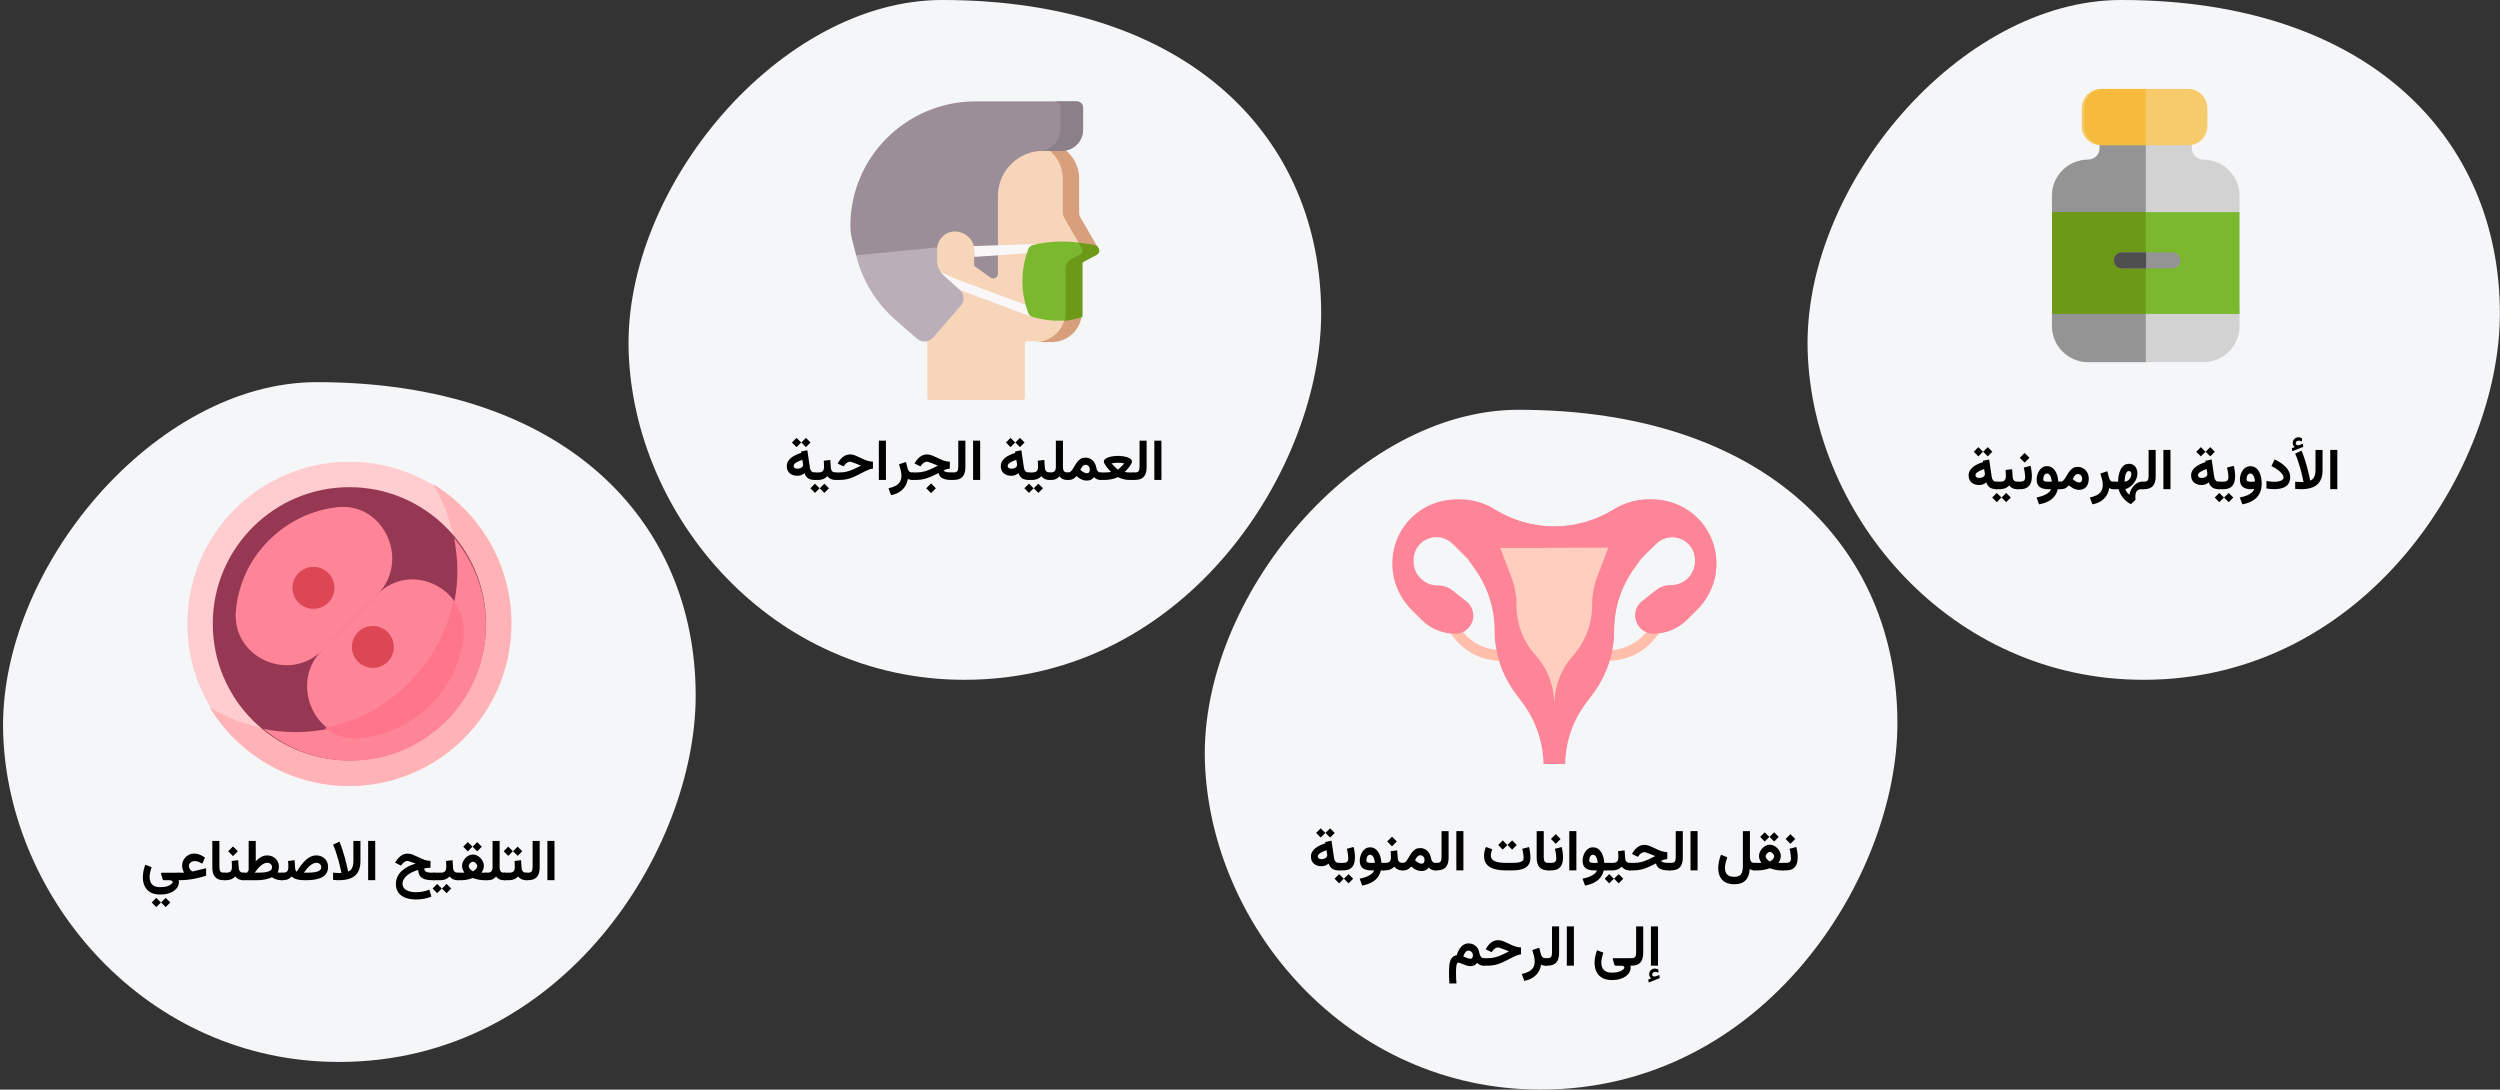 <?xml version="1.0" encoding="UTF-8"?>
<svg xmlns="http://www.w3.org/2000/svg" xmlns:xlink="http://www.w3.org/1999/xlink" width="787px" height="343px" viewBox="0 0 787 343" version="1.1">
  <rect x="0" y="0" width="787" height="343" fill="#333333" stroke="none"/>
  <title>fruchtbarkeitsstoerung-behandlung-ar</title>
  <g id="Page-1" stroke="none" stroke-width="1" fill="none" fill-rule="evenodd">
    <g id="vorlage" transform="translate(-530, -26049)">
      <g id="fruchtbarkeitsstoerung-behandlung-ar" transform="translate(923.979, 26220.5) scale(-1, 1) translate(-923.979, -26220.5) translate(530.957, 26049)">
        <rect id="Rectangle" x="0" y="0" width="786" height="343"></rect>
        <g id="Group" transform="translate(0.043, 0)" fill-rule="nonzero">
          <path d="M112.2,214 C172.9,214 216.2,162.7 217.9,110.7 C219.6,58.7 170.1,0 119.2,0 C41.3,0 0,43.5 0,98.7 C0,146.7 41.6,214 112.2,214 Z" id="Oval-Copy-27" fill="#F5F6F7"></path>
          <g id="الأدوية-الهرمونية" transform="translate(109.203, 148.216) scale(-1, 1) translate(-109.203, -148.216) translate(51.167, 137.652)" fill="#000000">
            <polygon id="Path" points="116.072 3.979 113.842 3.979 113.842 16.339 116.072 16.339"></polygon>
            <path d="M102.672,3.085 L101.749,3.437 L101.899,4.395 L105.371,3.023 L105.23,2.03 L103.982,2.487 C103.97,2.493 103.958,2.498 103.947,2.5 C103.935,2.503 103.923,2.505 103.912,2.505 C103.601,2.546 103.37,2.496 103.217,2.355 C103.065,2.215 102.986,2.062 102.98,1.898 C102.98,1.623 103.081,1.415 103.283,1.274 C103.485,1.134 103.704,1.063 103.938,1.063 C104.108,1.063 104.273,1.083 104.435,1.121 C104.596,1.159 104.767,1.225 104.949,1.318 L104.94,0.308 C104.764,0.208 104.593,0.132 104.426,0.079 C104.259,0.026 104.055,0 103.815,0 C103.352,0 102.94,0.167 102.58,0.501 C102.22,0.835 102.04,1.263 102.04,1.784 C102.04,2.101 102.095,2.355 102.207,2.549 C102.318,2.742 102.473,2.921 102.672,3.085 Z M104.606,16.348 C105.28,16.348 105.946,16.301 106.605,16.207 C107.265,16.113 107.884,15.942 108.464,15.693 C109.044,15.444 109.556,15.095 109.998,14.647 C110.44,14.199 110.788,13.623 111.04,12.92 C111.291,12.217 111.417,11.361 111.417,10.354 L111.417,3.981 L109.203,3.981 L109.203,10.266 C109.203,10.91 109.14,11.457 109.014,11.905 C108.888,12.353 108.703,12.719 108.46,13.003 C108.217,13.288 107.911,13.503 107.541,13.649 C107.541,13.649 107.502,13.453 107.423,13.061 C107.344,12.668 107.227,12.141 107.071,11.479 C106.916,10.816 106.727,10.075 106.504,9.255 C106.282,8.435 106.028,7.588 105.744,6.715 C105.46,5.842 105.148,5.007 104.808,4.21 L102.795,5.15 C103.135,5.912 103.443,6.705 103.718,7.528 C103.994,8.351 104.238,9.151 104.452,9.927 C104.666,10.704 104.845,11.404 104.988,12.028 C105.132,12.652 105.242,13.148 105.318,13.518 C105.394,13.887 105.432,14.071 105.432,14.071 C105.344,14.077 105.248,14.08 105.142,14.08 C105.037,14.08 104.916,14.08 104.782,14.08 C104.518,14.08 104.213,14.071 103.868,14.054 C103.522,14.036 103.167,14.013 102.804,13.983 L102.804,16.251 C103.115,16.274 103.418,16.296 103.714,16.317 C104.01,16.337 104.307,16.348 104.606,16.348 Z" id="Shape"></path>
            <path d="M96.051,14.015 C95.736,14.015 95.371,13.991 94.954,13.942 C94.538,13.893 94.139,13.83 93.758,13.754 L93.758,16.107 C94.13,16.189 94.514,16.247 94.911,16.28 C95.307,16.313 95.731,16.33 96.183,16.33 C97.225,16.33 98.123,16.202 98.875,15.945 C99.628,15.688 100.208,15.28 100.616,14.723 C101.023,14.165 101.227,13.437 101.227,12.538 C101.227,11.9 101.095,11.311 100.832,10.772 C100.569,10.232 100.209,9.734 99.752,9.276 C99.294,8.819 98.772,8.399 98.184,8.016 C97.597,7.634 96.98,7.283 96.333,6.964 L95.323,9.073 C96.043,9.424 96.69,9.806 97.263,10.216 C97.836,10.627 98.29,11.039 98.625,11.451 C98.961,11.864 99.129,12.254 99.129,12.624 C99.129,12.986 98.984,13.268 98.694,13.468 C98.404,13.669 98.025,13.81 97.557,13.892 C97.089,13.974 96.587,14.015 96.051,14.015 Z" id="Path"></path>
            <path d="M92.262,14.481 C92.262,13.821 92.194,13.172 92.058,12.536 C91.923,11.899 91.71,11.323 91.422,10.807 C91.134,10.291 90.763,9.879 90.31,9.573 C89.857,9.267 89.311,9.114 88.672,9.114 C88.132,9.114 87.657,9.242 87.247,9.496 C86.837,9.75 86.497,10.085 86.225,10.498 C85.953,10.912 85.748,11.363 85.61,11.852 C85.472,12.341 85.403,12.819 85.403,13.286 C85.403,14.371 85.714,15.156 86.335,15.641 C86.957,16.126 87.816,16.368 88.915,16.368 C89.062,16.368 89.227,16.355 89.411,16.328 C89.595,16.301 89.769,16.268 89.932,16.229 C89.798,16.674 89.527,17.074 89.119,17.428 C88.71,17.783 88.188,18.087 87.553,18.339 C86.918,18.592 86.191,18.799 85.372,18.958 L86.176,21.124 C87.436,20.884 88.521,20.496 89.432,19.96 C90.342,19.424 91.041,18.707 91.53,17.811 C92.018,16.915 92.262,15.805 92.262,14.481 Z M88.893,14.015 C88.474,14.015 88.134,13.963 87.873,13.859 C87.612,13.754 87.481,13.534 87.481,13.198 C87.481,12.994 87.516,12.752 87.585,12.474 C87.654,12.196 87.773,11.95 87.944,11.737 C88.114,11.524 88.351,11.417 88.654,11.417 C88.907,11.417 89.123,11.491 89.301,11.64 C89.479,11.788 89.627,11.985 89.743,12.23 C89.86,12.474 89.953,12.739 90.022,13.025 C90.091,13.31 90.138,13.59 90.163,13.864 C90.007,13.904 89.818,13.94 89.598,13.97 C89.378,14 89.143,14.015 88.893,14.015 Z" id="Shape"></path>
            <path d="M78.673,13.986 L78.673,16.348 L79.376,16.348 L79.376,13.986 L78.673,13.986 Z M81.869,17.525 L80.421,18.967 L81.869,20.426 L83.32,18.967 L81.869,17.525 Z M78.904,17.525 L77.468,18.967 L78.904,20.426 L80.366,18.967 L78.904,17.525 Z M80.149,16.348 C81.091,16.348 81.834,16.177 82.38,15.834 C82.926,15.492 83.316,15.014 83.55,14.401 C83.784,13.788 83.901,13.07 83.901,12.248 C83.901,11.744 83.865,11.216 83.792,10.663 C83.72,10.11 83.609,9.547 83.461,8.973 L81.333,9.544 C81.499,10.179 81.617,10.754 81.685,11.268 C81.753,11.782 81.788,12.201 81.788,12.525 C81.788,13.079 81.653,13.461 81.385,13.671 C81.116,13.881 80.698,13.986 80.132,13.986 L79.176,13.986 L79.176,16.348 L80.149,16.348 Z" id="Shape"></path>
            <path d="M76.07,3.111 L74.62,4.553 L76.07,6.012 L77.52,4.553 L76.07,3.111 Z M73.099,3.111 L71.667,4.553 L73.099,6.012 L74.567,4.553 L73.099,3.111 Z M78.742,16.348 L79.032,16.348 L79.032,13.983 L78.777,13.983 C78.338,13.983 78.001,13.841 77.766,13.557 C77.532,13.273 77.389,12.952 77.336,12.595 L76.51,6.996 L74.523,7.4 L74.585,7.822 C73.975,8.01 73.397,8.231 72.849,8.486 C72.301,8.741 71.818,9.038 71.399,9.378 C70.98,9.718 70.649,10.104 70.406,10.538 C70.162,10.972 70.041,11.461 70.041,12.006 C70.041,12.996 70.357,13.749 70.99,14.265 C71.623,14.78 72.414,15.038 73.363,15.038 C73.791,15.038 74.183,14.969 74.541,14.832 C74.898,14.694 75.256,14.481 75.613,14.194 C75.76,14.669 75.971,15.066 76.246,15.385 C76.521,15.705 76.867,15.945 77.283,16.106 C77.699,16.267 78.185,16.348 78.742,16.348 Z M75.165,11.593 C75.165,11.862 75.073,12.088 74.888,12.27 C74.703,12.451 74.471,12.586 74.189,12.674 C73.908,12.762 73.624,12.806 73.337,12.806 C72.997,12.806 72.723,12.728 72.515,12.573 C72.307,12.417 72.203,12.202 72.203,11.927 C72.203,11.733 72.276,11.546 72.423,11.364 C72.569,11.183 72.77,11.011 73.025,10.85 C73.28,10.689 73.571,10.537 73.899,10.393 C74.227,10.25 74.57,10.116 74.928,9.993 L75.095,11.013 C75.118,11.118 75.136,11.221 75.147,11.32 C75.159,11.42 75.165,11.511 75.165,11.593 Z" id="Shape"></path>
            <polygon id="Path" points="63.547 3.979 61.317 3.979 61.317 16.339 63.547 16.339"></polygon>
            <path d="M54.518,13.986 L54.518,16.348 L55.171,16.348 C56.474,16.348 57.42,16.011 58.008,15.337 C58.596,14.664 58.889,13.668 58.889,12.35 L58.889,3.979 L56.66,3.979 L56.66,12.18 C56.66,12.77 56.571,13.218 56.394,13.525 C56.216,13.832 55.811,13.986 55.18,13.986 L54.518,13.986 Z" id="Path"></path>
            <path d="M45.554,16.348 L47.234,16.348 C47.379,16.99 47.642,17.618 48.023,18.231 C48.404,18.845 48.86,19.4 49.393,19.896 C49.926,20.393 50.488,20.784 51.078,21.071 L52.531,19.709 C52.52,19.549 52.51,19.391 52.502,19.235 C52.494,19.08 52.49,18.93 52.49,18.785 C52.49,18.371 52.526,18.01 52.598,17.705 C52.67,17.399 52.785,17.145 52.944,16.945 C53.102,16.744 53.312,16.594 53.575,16.495 C53.837,16.397 54.16,16.348 54.545,16.348 L54.844,16.348 L54.844,13.986 L54.562,13.986 C54.096,13.986 53.646,14.097 53.212,14.319 C52.778,14.541 52.383,14.845 52.026,15.23 C51.67,15.615 51.368,16.055 51.121,16.549 C50.873,17.044 50.697,17.563 50.594,18.107 C50.401,17.955 50.221,17.778 50.052,17.573 C49.884,17.369 49.738,17.158 49.614,16.942 C49.49,16.725 49.397,16.516 49.334,16.315 C49.834,16.188 50.311,15.963 50.766,15.639 C51.22,15.316 51.626,14.927 51.983,14.471 C52.341,14.016 52.623,13.523 52.829,12.994 C53.036,12.465 53.14,11.927 53.14,11.383 C53.14,10.804 53.035,10.287 52.824,9.832 C52.614,9.376 52.313,9.016 51.921,8.751 C51.528,8.485 51.055,8.353 50.502,8.353 C49.864,8.353 49.326,8.525 48.887,8.869 C48.447,9.213 48.095,9.661 47.829,10.212 C47.563,10.764 47.37,11.356 47.25,11.987 C47.13,12.619 47.07,13.222 47.07,13.798 L47.07,13.986 L45.554,13.986 L45.554,16.348 Z M50.419,10.626 C50.664,10.626 50.861,10.707 51.01,10.868 C51.159,11.029 51.233,11.252 51.233,11.537 C51.233,11.958 51.137,12.35 50.944,12.716 C50.752,13.081 50.495,13.378 50.174,13.608 C49.853,13.838 49.5,13.965 49.115,13.989 L49.115,13.795 C49.115,13.461 49.14,13.108 49.191,12.738 C49.241,12.368 49.319,12.023 49.425,11.705 C49.531,11.386 49.666,11.127 49.83,10.927 C49.995,10.726 50.191,10.626 50.419,10.626 Z" id="Shape"></path>
            <path d="M45.644,16.348 L45.879,16.348 L45.879,13.986 L45.548,13.986 C45.156,13.986 44.855,13.863 44.645,13.619 C44.435,13.374 44.278,13.051 44.173,12.65 L43.668,10.688 L41.483,11.407 C41.676,11.979 41.851,12.587 42.007,13.23 C42.163,13.873 42.241,14.458 42.241,14.983 C42.241,15.764 42.083,16.414 41.766,16.935 C41.45,17.455 40.989,17.876 40.383,18.198 C39.776,18.519 39.04,18.775 38.172,18.964 L38.976,21.127 C40.012,20.926 40.898,20.59 41.633,20.118 C42.369,19.646 42.955,19.061 43.394,18.361 C43.832,17.661 44.12,16.875 44.26,16.005 C44.42,16.104 44.62,16.186 44.858,16.251 C45.097,16.315 45.359,16.348 45.644,16.348 Z" id="Path"></path>
            <path d="M34.372,11.578 C34.802,11.578 35.139,11.725 35.383,12.019 C35.627,12.314 35.749,12.67 35.749,13.089 C35.749,13.406 35.675,13.675 35.527,13.898 C35.378,14.12 35.136,14.232 34.8,14.232 C34.658,14.232 34.495,14.206 34.313,14.153 C34.131,14.101 33.931,14.012 33.713,13.885 C33.569,13.802 33.417,13.7 33.257,13.58 C33.098,13.461 32.932,13.32 32.76,13.159 C32.869,12.928 33,12.691 33.154,12.448 C33.307,12.205 33.485,11.999 33.688,11.83 C33.89,11.662 34.118,11.578 34.372,11.578 Z M34.793,16.55 C35.467,16.55 36.028,16.399 36.477,16.099 C36.925,15.798 37.263,15.383 37.49,14.856 C37.717,14.328 37.83,13.724 37.83,13.044 C37.83,12.377 37.687,11.763 37.4,11.2 C37.114,10.637 36.706,10.183 36.177,9.84 C35.648,9.497 35.023,9.325 34.301,9.325 C33.77,9.325 33.31,9.437 32.922,9.661 C32.534,9.884 32.196,10.174 31.908,10.529 C31.621,10.885 31.361,11.26 31.129,11.656 C30.898,12.051 30.674,12.426 30.459,12.782 C30.244,13.137 30.019,13.427 29.783,13.65 C29.547,13.874 29.275,13.986 28.966,13.986 L28.641,13.986 L28.641,16.348 L29.01,16.348 C29.453,16.348 29.822,16.295 30.115,16.191 C30.408,16.086 30.666,15.944 30.888,15.765 C31.11,15.586 31.332,15.382 31.552,15.155 C31.894,15.427 32.236,15.669 32.58,15.879 C32.924,16.09 33.278,16.254 33.641,16.372 C34.005,16.491 34.389,16.55 34.793,16.55 Z" id="Shape"></path>
            <path d="M24.683,9.091 C24.128,9.091 23.644,9.224 23.234,9.49 C22.823,9.756 22.483,10.102 22.214,10.528 C21.945,10.954 21.745,11.41 21.614,11.897 C21.483,12.384 21.418,12.847 21.418,13.286 C21.418,14.355 21.723,15.133 22.332,15.619 C22.941,16.105 23.83,16.348 24.999,16.348 L25.929,16.348 C25.785,16.771 25.499,17.152 25.071,17.49 C24.644,17.828 24.114,18.12 23.483,18.366 C22.851,18.611 22.152,18.808 21.386,18.958 L22.191,21.124 C23.344,20.9 24.319,20.576 25.116,20.152 C25.914,19.728 26.555,19.2 27.04,18.568 C27.525,17.936 27.87,17.196 28.074,16.348 L28.966,16.348 L28.966,13.986 L28.239,13.986 C28.199,13.33 28.097,12.707 27.932,12.117 C27.767,11.528 27.536,11.006 27.239,10.551 C26.942,10.096 26.582,9.739 26.158,9.48 C25.735,9.22 25.243,9.091 24.683,9.091 Z M24.971,13.986 C24.516,13.986 24.157,13.937 23.893,13.84 C23.628,13.742 23.496,13.528 23.496,13.198 C23.496,12.986 23.531,12.74 23.602,12.462 C23.674,12.184 23.795,11.94 23.967,11.731 C24.14,11.522 24.371,11.417 24.663,11.417 C24.913,11.417 25.127,11.492 25.306,11.643 C25.485,11.794 25.634,11.993 25.752,12.24 C25.871,12.488 25.965,12.764 26.035,13.067 C26.105,13.371 26.154,13.677 26.181,13.986 L24.971,13.986 Z" id="Shape"></path>
            <path d="M16.164,16.348 C17.107,16.348 17.851,16.176 18.396,15.833 C18.941,15.491 19.331,15.013 19.565,14.401 C19.8,13.789 19.917,13.072 19.917,12.252 C19.917,11.748 19.88,11.219 19.807,10.666 C19.734,10.112 19.624,9.548 19.477,8.974 L17.351,9.545 C17.515,10.178 17.63,10.752 17.698,11.268 C17.765,11.783 17.799,12.202 17.799,12.524 C17.799,13.081 17.665,13.463 17.399,13.671 C17.132,13.879 16.715,13.983 16.146,13.983 L15.188,13.983 L15.188,16.348 L16.164,16.348 Z M17.623,4.939 L16.102,6.46 L17.623,7.98 L19.143,6.46 L17.623,4.939 Z" id="Shape"></path>
            <path d="M8.632,13.986 L8.632,16.348 L9.335,16.348 L9.335,13.986 L8.632,13.986 Z M11.828,17.525 L10.381,18.967 L11.828,20.426 L13.279,18.967 L11.828,17.525 Z M8.863,17.525 L7.427,18.967 L8.863,20.426 L10.326,18.967 L8.863,17.525 Z M11.638,10.293 C11.666,10.592 11.688,10.899 11.704,11.212 C11.721,11.526 11.729,11.847 11.729,12.176 C11.729,12.784 11.6,13.238 11.343,13.537 C11.085,13.836 10.624,13.986 9.959,13.986 L9.127,13.986 L9.127,16.348 L9.959,16.348 C10.513,16.348 11.039,16.245 11.534,16.04 C12.03,15.835 12.45,15.545 12.794,15.17 C12.972,15.405 13.182,15.611 13.422,15.786 C13.663,15.961 13.941,16.099 14.258,16.198 C14.574,16.298 14.931,16.348 15.329,16.348 L15.522,16.348 L15.522,13.986 L15.347,13.986 C15.019,13.986 14.75,13.925 14.539,13.802 C14.327,13.68 14.167,13.504 14.059,13.275 C13.95,13.047 13.886,12.779 13.866,12.471 L13.696,10.045 L11.638,10.293 Z" id="Shape"></path>
            <path d="M6.029,3.111 L4.579,4.553 L6.029,6.012 L7.479,4.553 L6.029,3.111 Z M3.059,3.111 L1.626,4.553 L3.059,6.012 L4.526,4.553 L3.059,3.111 Z M8.701,16.348 L8.991,16.348 L8.991,13.983 L8.736,13.983 C8.297,13.983 7.96,13.841 7.726,13.557 C7.491,13.273 7.348,12.952 7.295,12.595 L6.469,6.996 L4.482,7.4 L4.544,7.822 C3.935,8.01 3.356,8.231 2.808,8.486 C2.26,8.741 1.777,9.038 1.358,9.378 C0.939,9.718 0.608,10.104 0.365,10.538 C0.122,10.972 0,11.461 0,12.006 C0,12.996 0.316,13.749 0.949,14.265 C1.582,14.78 2.373,15.038 3.322,15.038 C3.75,15.038 4.143,14.969 4.5,14.832 C4.857,14.694 5.215,14.481 5.572,14.194 C5.719,14.669 5.93,15.066 6.205,15.385 C6.48,15.705 6.826,15.945 7.242,16.106 C7.658,16.267 8.145,16.348 8.701,16.348 Z M5.124,11.593 C5.124,11.862 5.032,12.088 4.847,12.27 C4.663,12.451 4.43,12.586 4.148,12.674 C3.867,12.762 3.583,12.806 3.296,12.806 C2.956,12.806 2.682,12.728 2.474,12.573 C2.266,12.417 2.162,12.202 2.162,11.927 C2.162,11.733 2.235,11.546 2.382,11.364 C2.528,11.183 2.729,11.011 2.984,10.85 C3.239,10.689 3.53,10.537 3.858,10.393 C4.187,10.25 4.529,10.116 4.887,9.993 L5.054,11.013 C5.077,11.118 5.095,11.221 5.106,11.32 C5.118,11.42 5.124,11.511 5.124,11.593 Z" id="Shape"></path>
          </g>
          <g id="hormones" transform="translate(81.955, 28)">
            <path d="M47.637,86 L11.382,86 C5.143,86 0,80.941 0,74.702 L0,69.98 L1.686,54.129 L0,38.278 L0,33.557 C0,27.318 5.143,22.259 11.382,22.259 C13.322,22.259 15.008,20.657 15.008,18.718 L15.008,15.176 C15.008,13.743 16.104,12.647 17.537,12.647 L41.567,12.647 C43,12.647 44.096,13.743 44.096,15.176 L44.096,18.718 C44.096,20.657 45.698,22.259 47.722,22.259 C53.961,22.259 59.104,27.318 59.104,33.557 L59.104,38.278 L57.418,54.129 L59.104,69.98 L59.104,74.702 C59.02,80.941 53.876,86 47.637,86 L47.637,86 Z" id="Path" fill="#D2D2D2"></path>
            <path d="M47.637,22.259 C45.698,22.259 44.012,20.657 44.012,18.718 L44.012,15.176 C44.012,13.743 42.916,12.647 41.482,12.647 L29.51,12.647 L29.51,86 L47.637,86 C53.876,86 59.02,80.941 59.02,74.702 L59.02,69.98 L57.333,54.129 L59.02,38.278 L59.02,33.557 C59.02,27.318 53.876,22.259 47.637,22.259 Z" id="Path_1_" fill="#949494"></path>
            <path d="M43.675,17.706 L16.104,17.706 C12.816,17.706 10.118,15.008 10.118,11.635 L10.118,6.071 C10.118,2.782 12.816,0 16.104,0 L43.675,0 C46.963,0 49.661,2.698 49.661,6.071 L49.661,11.72 C49.745,15.008 47.047,17.706 43.675,17.706 Z" id="Path_2_" fill="#F7CA6B"></path>
            <path d="M43,0 L29.51,0 L29.51,17.706 L43,17.706 C46.204,17.706 48.902,15.008 48.902,11.635 L48.902,6.071 C48.902,2.698 46.204,0 43,0 Z" id="Path_3_" fill="#F7BB3C"></path>
            <polygon id="Path_4_" fill="#7AB92D" points="59.02 70.824 0 70.824 0 38.784 59.02 38.784"></polygon>
            <polygon id="Path_5_" fill="#6C9918" points="29.51 38.784 59.02 38.784 59.02 70.824 29.51 70.824"></polygon>
            <path d="M37.014,56.49 L21.078,56.49 C19.645,56.49 18.549,55.394 18.549,53.961 C18.549,52.527 19.729,51.431 21.078,51.431 L37.014,51.431 C38.447,51.431 39.543,52.527 39.543,53.961 C39.543,55.394 38.447,56.49 37.014,56.49 Z" id="Path_6_" fill="#949494"></path>
            <path d="M37.098,51.431 L29.425,51.431 L29.425,56.49 L37.098,56.49 C38.447,56.49 39.543,55.394 39.543,53.961 C39.543,52.527 38.447,51.431 37.098,51.431 Z" id="Path_7_" fill="#4F4F4F"></path>
          </g>
        </g>
        <g id="Group" transform="translate(371.1, 0)" fill-rule="nonzero">
          <path d="M112.3,214 C173,214 216.3,162.7 218,110.7 C219.7,58.8 170.2,0 119.3,0 C41.3,0 5.68434189e-14,43.5 5.68434189e-14,98.7 C5.68434189e-14,146.7 41.7,214 112.3,214 Z" id="Oval-Copy-27_1_" fill="#F5F6F7"></path>
          <g id="العملية-الجراحية" transform="translate(109.253, 146.859) scale(-1, 1) translate(-109.253, -146.859) translate(50.284, 137.851)" fill="#000000">
            <polygon id="Path" points="117.938 0.867 115.709 0.867 115.709 13.228 117.938 13.228"></polygon>
            <path d="M108.91,10.874 L108.91,13.236 L109.562,13.236 C110.866,13.236 111.811,12.9 112.399,12.226 C112.987,11.552 113.281,10.556 113.281,9.238 L113.281,0.867 L111.052,0.867 L111.052,9.069 C111.052,9.658 110.963,10.107 110.785,10.414 C110.607,10.721 110.203,10.874 109.571,10.874 L108.91,10.874 Z" id="Path"></path>
            <path d="M104.24,7.809 C104.525,7.809 104.845,7.825 105.198,7.856 C105.551,7.887 105.907,7.946 106.265,8.033 C106.063,8.26 105.846,8.49 105.614,8.724 C105.381,8.958 105.16,9.172 104.95,9.366 C104.74,9.56 104.568,9.716 104.434,9.835 C104.301,9.954 104.234,10.013 104.234,10.013 C104.234,10.013 104.123,9.912 103.9,9.708 C103.677,9.504 103.408,9.251 103.095,8.947 C102.782,8.644 102.49,8.339 102.221,8.033 C102.583,7.946 102.939,7.887 103.289,7.856 C103.64,7.825 103.957,7.809 104.24,7.809 Z M104.234,5.661 C103.773,5.661 103.287,5.695 102.774,5.764 C102.262,5.834 101.781,5.941 101.33,6.085 C100.879,6.23 100.514,6.417 100.234,6.646 C99.954,6.875 99.814,7.15 99.814,7.469 C99.814,7.616 99.866,7.797 99.971,8.011 C100.075,8.226 100.211,8.455 100.38,8.699 C100.548,8.943 100.733,9.189 100.933,9.436 C101.134,9.684 101.335,9.916 101.535,10.134 C101.736,10.351 101.918,10.54 102.081,10.7 C101.883,10.754 101.648,10.794 101.375,10.821 C101.102,10.847 100.839,10.862 100.588,10.867 C100.336,10.872 100.137,10.874 99.989,10.874 L98.609,10.874 L98.609,13.236 L99.98,13.236 C100.434,13.236 100.918,13.202 101.433,13.134 C101.948,13.065 102.449,12.964 102.938,12.829 C103.427,12.694 103.859,12.53 104.234,12.335 C104.778,12.623 105.355,12.845 105.963,13.002 C106.571,13.158 107.211,13.236 107.882,13.236 L109.235,13.236 L109.235,10.874 L107.873,10.874 C107.661,10.874 107.43,10.865 107.177,10.845 C106.925,10.826 106.664,10.779 106.393,10.705 C106.556,10.55 106.739,10.362 106.942,10.143 C107.144,9.923 107.346,9.691 107.546,9.445 C107.747,9.2 107.932,8.955 108.1,8.711 C108.269,8.467 108.404,8.237 108.508,8.02 C108.611,7.803 108.663,7.62 108.663,7.469 C108.663,7.15 108.521,6.875 108.237,6.646 C107.954,6.417 107.587,6.23 107.139,6.085 C106.69,5.941 106.209,5.834 105.697,5.764 C105.185,5.695 104.697,5.661 104.234,5.661 Z" id="Shape"></path>
            <path d="M88.66,13.236 C89.103,13.236 89.472,13.184 89.765,13.08 C90.058,12.975 90.316,12.833 90.538,12.654 C90.761,12.474 90.982,12.271 91.202,12.043 C91.544,12.316 91.886,12.557 92.23,12.768 C92.574,12.978 92.928,13.143 93.292,13.261 C93.655,13.379 94.039,13.438 94.444,13.438 C94.96,13.438 95.398,13.348 95.757,13.168 C96.117,12.988 96.439,12.713 96.725,12.344 C96.944,12.601 97.235,12.813 97.598,12.983 C97.962,13.152 98.331,13.236 98.706,13.236 L98.943,13.236 L98.943,10.874 L98.715,10.874 C98.526,10.874 98.346,10.824 98.175,10.723 C98.004,10.622 97.853,10.455 97.722,10.222 C97.592,9.989 97.492,9.678 97.421,9.29 C97.32,8.713 97.12,8.193 96.82,7.73 C96.521,7.267 96.132,6.898 95.652,6.625 C95.173,6.351 94.606,6.214 93.951,6.214 C93.42,6.214 92.96,6.326 92.572,6.549 C92.184,6.773 91.846,7.063 91.559,7.418 C91.271,7.773 91.011,8.149 90.78,8.544 C90.548,8.94 90.324,9.315 90.109,9.671 C89.895,10.026 89.669,10.315 89.433,10.539 C89.198,10.763 88.925,10.874 88.616,10.874 L88.297,10.874 L88.291,13.236 L88.66,13.236 Z M94.022,8.466 C94.452,8.466 94.789,8.614 95.033,8.908 C95.277,9.202 95.399,9.559 95.399,9.978 C95.399,10.294 95.325,10.564 95.177,10.787 C95.028,11.009 94.786,11.12 94.45,11.12 C94.318,11.12 94.164,11.096 93.99,11.048 C93.816,10.999 93.626,10.92 93.422,10.809 C93.268,10.725 93.106,10.62 92.937,10.494 C92.767,10.368 92.592,10.219 92.41,10.047 C92.519,9.816 92.65,9.58 92.804,9.336 C92.958,9.093 93.136,8.888 93.338,8.719 C93.541,8.551 93.769,8.466 94.022,8.466 Z" id="Shape"></path>
            <path d="M84.711,9.101 C84.711,9.493 84.66,9.82 84.558,10.082 C84.456,10.345 84.287,10.543 84.05,10.675 C83.813,10.808 83.488,10.874 83.075,10.874 L82.569,10.874 L82.569,13.236 L83.129,13.236 C83.599,13.236 83.996,13.19 84.322,13.097 C84.647,13.005 84.929,12.871 85.167,12.695 C85.405,12.52 85.627,12.311 85.832,12.067 C86.02,12.322 86.23,12.537 86.462,12.71 C86.693,12.884 86.963,13.015 87.27,13.103 C87.578,13.192 87.941,13.236 88.361,13.236 L88.607,13.236 L88.607,10.874 L88.343,10.874 C87.968,10.874 87.679,10.806 87.477,10.669 C87.274,10.532 87.134,10.332 87.057,10.069 C86.979,9.805 86.94,9.486 86.94,9.109 L86.94,0.867 L84.711,0.867 L84.711,9.101 Z" id="Path"></path>
            <path d="M76.004,10.874 L76.004,13.236 L76.707,13.236 L76.707,10.874 L76.004,10.874 Z M79.2,14.414 L77.752,15.855 L79.2,17.315 L80.651,15.855 L79.2,14.414 Z M76.235,14.414 L74.799,15.855 L76.235,17.315 L77.697,15.855 L76.235,14.414 Z M79.01,7.181 C79.038,7.481 79.06,7.788 79.076,8.101 C79.093,8.415 79.101,8.736 79.101,9.065 C79.101,9.673 78.972,10.126 78.715,10.426 C78.457,10.725 77.996,10.874 77.331,10.874 L76.499,10.874 L76.499,13.236 L77.331,13.236 C77.885,13.236 78.41,13.134 78.906,12.929 C79.402,12.724 79.822,12.434 80.166,12.058 C80.344,12.294 80.554,12.499 80.794,12.675 C81.035,12.85 81.313,12.988 81.629,13.087 C81.946,13.187 82.303,13.236 82.701,13.236 L82.894,13.236 L82.894,10.874 L82.718,10.874 C82.391,10.874 82.122,10.813 81.911,10.691 C81.699,10.568 81.539,10.393 81.43,10.164 C81.322,9.936 81.257,9.667 81.238,9.36 L81.068,6.934 L79.01,7.181 Z" id="Shape"></path>
            <path d="M73.401,0 L71.951,1.441 L73.401,2.9 L74.851,1.441 L73.401,0 Z M70.43,0 L68.998,1.441 L70.43,2.9 L71.898,1.441 L70.43,0 Z M76.073,13.236 L76.363,13.236 L76.363,10.872 L76.108,10.872 C75.669,10.872 75.332,10.73 75.097,10.446 C74.863,10.162 74.72,9.841 74.667,9.483 L73.841,3.885 L71.854,4.289 L71.916,4.711 C71.306,4.898 70.728,5.12 70.18,5.375 C69.632,5.629 69.149,5.927 68.73,6.267 C68.311,6.606 67.98,6.993 67.737,7.427 C67.493,7.86 67.372,8.35 67.372,8.895 C67.372,9.885 67.688,10.638 68.321,11.153 C68.954,11.669 69.745,11.927 70.694,11.927 C71.122,11.927 71.514,11.858 71.872,11.72 C72.229,11.583 72.587,11.37 72.944,11.083 C73.091,11.558 73.302,11.955 73.577,12.274 C73.852,12.593 74.198,12.833 74.614,12.995 C75.03,13.156 75.516,13.236 76.073,13.236 Z M72.496,8.481 C72.496,8.751 72.404,8.977 72.219,9.158 C72.034,9.34 71.802,9.475 71.52,9.562 C71.239,9.65 70.955,9.694 70.668,9.694 C70.328,9.694 70.054,9.617 69.846,9.461 C69.638,9.306 69.534,9.091 69.534,8.815 C69.534,8.622 69.607,8.435 69.754,8.253 C69.9,8.071 70.101,7.9 70.356,7.739 C70.611,7.578 70.902,7.425 71.23,7.282 C71.558,7.138 71.901,7.005 72.259,6.882 L72.426,7.901 C72.449,8.007 72.467,8.109 72.478,8.209 C72.49,8.309 72.496,8.399 72.496,8.481 Z" id="Shape"></path>
            <polygon id="Path" points="60.878 0.867 58.648 0.867 58.648 13.228 60.878 13.228"></polygon>
            <path d="M51.849,10.874 L51.849,13.236 L52.502,13.236 C53.805,13.236 54.751,12.9 55.339,12.226 C55.927,11.552 56.22,10.556 56.22,9.238 L56.22,0.867 L53.991,0.867 L53.991,9.069 C53.991,9.658 53.902,10.107 53.725,10.414 C53.547,10.721 53.142,10.874 52.511,10.874 L51.849,10.874 Z" id="Path"></path>
            <path d="M45.416,14.335 L43.895,15.855 L45.416,17.376 L46.936,15.855 L45.416,14.335 Z M52.175,10.872 L51.7,10.872 C51.319,10.872 50.962,10.852 50.628,10.811 C50.294,10.77 50.017,10.698 49.797,10.595 C49.577,10.493 49.435,10.359 49.371,10.195 C49.752,10.031 50.095,9.91 50.399,9.831 C50.704,9.751 51.014,9.697 51.331,9.668 L51.331,7.488 C50.991,7.471 50.675,7.437 50.382,7.387 C50.089,7.337 49.788,7.263 49.481,7.163 C49.173,7.063 48.826,6.929 48.439,6.759 C48.053,6.589 47.598,6.375 47.077,6.117 C46.591,5.883 46.109,5.672 45.631,5.484 C45.154,5.297 44.654,5.203 44.133,5.203 C43.371,5.203 42.685,5.42 42.076,5.854 C41.467,6.287 40.96,6.838 40.555,7.506 L40.213,8.06 L42.058,8.965 L42.48,8.438 C42.656,8.209 42.892,7.994 43.188,7.792 C43.484,7.589 43.796,7.488 44.124,7.488 C44.194,7.488 44.286,7.503 44.401,7.532 C44.515,7.562 44.653,7.604 44.814,7.66 C44.975,7.715 45.158,7.784 45.363,7.866 C45.562,7.937 45.792,8.023 46.053,8.125 C46.314,8.228 46.577,8.332 46.844,8.438 C47.111,8.543 47.352,8.643 47.569,8.736 C46.725,9.17 45.945,9.546 45.227,9.866 C44.509,10.185 43.803,10.433 43.109,10.608 C42.414,10.784 41.672,10.872 40.881,10.872 L39.404,10.872 L39.404,13.236 L40.854,13.236 C41.675,13.236 42.473,13.135 43.249,12.933 C44.026,12.731 44.789,12.464 45.539,12.133 C46.289,11.802 47.027,11.44 47.754,11.048 C47.9,11.569 48.14,11.991 48.474,12.313 C48.808,12.636 49.242,12.87 49.775,13.017 C50.308,13.163 50.938,13.236 51.665,13.236 L52.175,13.236 L52.175,10.872 Z" id="Shape"></path>
            <path d="M39.495,13.236 L39.729,13.236 L39.729,10.874 L39.398,10.874 C39.006,10.874 38.705,10.752 38.495,10.507 C38.286,10.262 38.128,9.94 38.023,9.539 L37.519,7.577 L35.333,8.295 C35.527,8.868 35.701,9.475 35.857,10.119 C36.013,10.762 36.091,11.346 36.091,11.872 C36.091,12.652 35.933,13.303 35.617,13.823 C35.3,14.344 34.839,14.765 34.233,15.086 C33.627,15.408 32.89,15.664 32.022,15.853 L32.827,18.016 C33.863,17.815 34.748,17.478 35.484,17.007 C36.219,16.535 36.806,15.949 37.244,15.249 C37.682,14.549 37.971,13.764 38.11,12.893 C38.271,12.993 38.47,13.075 38.709,13.139 C38.948,13.204 39.21,13.236 39.495,13.236 Z" id="Path"></path>
            <polygon id="Path" points="31.215 0.867 28.985 0.867 28.985 13.228 31.215 13.228"></polygon>
            <path d="M15.197,10.874 L15.197,13.236 L16.647,13.236 C17.505,13.236 18.293,13.151 19.011,12.98 C19.728,12.809 20.43,12.572 21.117,12.267 C21.803,11.963 22.521,11.611 23.271,11.213 C23.829,10.916 24.321,10.662 24.749,10.451 C25.177,10.24 25.578,10.069 25.955,9.938 C26.331,9.807 26.721,9.715 27.126,9.661 L27.126,7.492 C26.787,7.47 26.471,7.435 26.178,7.386 C25.885,7.338 25.584,7.263 25.274,7.161 C24.965,7.06 24.618,6.925 24.233,6.757 C23.848,6.589 23.395,6.377 22.873,6.121 C22.383,5.881 21.901,5.668 21.425,5.481 C20.949,5.294 20.449,5.2 19.926,5.2 C19.163,5.2 18.477,5.418 17.868,5.854 C17.259,6.289 16.751,6.84 16.345,7.507 L16.004,8.063 L17.849,8.967 L18.271,8.435 C18.448,8.206 18.685,7.991 18.982,7.791 C19.28,7.591 19.591,7.491 19.917,7.491 C19.986,7.491 20.078,7.506 20.193,7.536 C20.309,7.565 20.446,7.608 20.606,7.663 C20.765,7.719 20.948,7.786 21.154,7.865 C21.357,7.936 21.589,8.024 21.848,8.127 C22.107,8.229 22.37,8.334 22.636,8.44 C22.903,8.546 23.143,8.644 23.358,8.734 C22.517,9.167 21.738,9.545 21.021,9.866 C20.305,10.187 19.598,10.435 18.902,10.611 C18.205,10.787 17.463,10.874 16.674,10.874 L15.197,10.874 Z" id="Path"></path>
            <path d="M8.632,10.874 L8.632,13.236 L9.335,13.236 L9.335,10.874 L8.632,10.874 Z M11.828,14.414 L10.381,15.855 L11.828,17.315 L13.279,15.855 L11.828,14.414 Z M8.863,14.414 L7.427,15.855 L8.863,17.315 L10.326,15.855 L8.863,14.414 Z M11.638,7.181 C11.666,7.481 11.688,7.788 11.704,8.101 C11.721,8.415 11.729,8.736 11.729,9.065 C11.729,9.673 11.6,10.126 11.343,10.426 C11.085,10.725 10.624,10.874 9.959,10.874 L9.127,10.874 L9.127,13.236 L9.959,13.236 C10.513,13.236 11.039,13.134 11.534,12.929 C12.03,12.724 12.45,12.434 12.794,12.058 C12.972,12.294 13.182,12.499 13.422,12.675 C13.663,12.85 13.941,12.988 14.258,13.087 C14.574,13.187 14.931,13.236 15.329,13.236 L15.522,13.236 L15.522,10.874 L15.347,10.874 C15.019,10.874 14.75,10.813 14.539,10.691 C14.327,10.568 14.167,10.393 14.059,10.164 C13.95,9.936 13.886,9.667 13.866,9.36 L13.696,6.934 L11.638,7.181 Z" id="Shape"></path>
            <path d="M6.029,0 L4.579,1.441 L6.029,2.9 L7.479,1.441 L6.029,0 Z M3.059,0 L1.626,1.441 L3.059,2.9 L4.526,1.441 L3.059,0 Z M8.701,13.236 L8.991,13.236 L8.991,10.872 L8.736,10.872 C8.297,10.872 7.96,10.73 7.726,10.446 C7.491,10.162 7.348,9.841 7.295,9.483 L6.469,3.885 L4.482,4.289 L4.544,4.711 C3.935,4.898 3.356,5.12 2.808,5.375 C2.26,5.629 1.777,5.927 1.358,6.267 C0.939,6.606 0.608,6.993 0.365,7.427 C0.122,7.86 0,8.35 0,8.895 C0,9.885 0.316,10.638 0.949,11.153 C1.582,11.669 2.373,11.927 3.322,11.927 C3.75,11.927 4.143,11.858 4.5,11.72 C4.857,11.583 5.215,11.37 5.572,11.083 C5.719,11.558 5.93,11.955 6.205,12.274 C6.48,12.593 6.826,12.833 7.242,12.995 C7.658,13.156 8.145,13.236 8.701,13.236 Z M5.124,8.481 C5.124,8.751 5.032,8.977 4.847,9.158 C4.663,9.34 4.43,9.475 4.148,9.562 C3.867,9.65 3.583,9.694 3.296,9.694 C2.956,9.694 2.682,9.617 2.474,9.461 C2.266,9.306 2.162,9.091 2.162,8.815 C2.162,8.622 2.235,8.435 2.382,8.253 C2.528,8.071 2.729,7.9 2.984,7.739 C3.239,7.578 3.53,7.425 3.858,7.282 C4.187,7.138 4.529,7.005 4.887,6.882 L5.054,7.901 C5.077,8.007 5.095,8.109 5.106,8.209 C5.118,8.309 5.124,8.399 5.124,8.481 Z" id="Shape"></path>
          </g>
          <g id="medical-mask" transform="translate(69.831, 31.913)">
            <path d="M26.094,7.493 L9.109,20.399 L8.36,30.39 L8.36,36.634 L3.448,44.96 L4.28,47.541 L7.111,49.123 L6.528,63.027 L9.359,72.019 L14.771,74.517 L14.771,75.516 C14.771,75.516 14.771,75.516 14.771,75.516 L22.847,75.516 C23.18,75.516 23.43,75.766 23.43,76.099 L23.43,93.334 C23.43,93.75 23.763,94 24.096,94 L53.487,94 C53.903,94 54.153,93.667 54.153,93.334 L54.153,75.017 L54.153,7.493 L26.094,7.493 Z" id="Path_8_" fill="#F7D5B9"></path>
            <path d="M10.691,66.441 L10.691,50.622 L6.112,48.207 C5.363,47.791 5.113,46.958 5.529,46.209 L11.108,36.551 C11.357,36.051 11.524,35.552 11.524,35.052 L11.524,24.229 C11.524,21.148 12.773,18.234 15.021,16.069 L16.519,14.654 L26.677,7.493 L21.348,7.493 L11.357,14.654 L9.859,16.069 C7.611,18.234 6.362,21.148 6.362,24.229 L6.362,35.052 C6.362,35.552 6.195,36.135 5.945,36.551 L0.367,46.209 C-0.049,46.875 0.201,47.791 0.95,48.207 L5.529,50.622 L5.529,66.441 C5.529,71.603 9.775,75.766 14.937,75.766 L20.266,75.766 C14.937,75.766 10.691,71.603 10.691,66.441 Z" id="Path_9_" fill="#D89F7D"></path>
            <g id="XMLID_196_" transform="translate(19.435, 40.88)">
              <path d="M33.969,14.071 L32.886,11.74 L26.475,14.737 L0.915,24.229 C0.165,24.478 -0.168,25.311 0.082,26.06 C0.332,26.643 0.831,26.976 1.414,26.976 C1.581,26.976 1.747,26.976 1.914,26.893 L27.474,17.401 C27.558,17.401 27.641,17.318 27.724,17.235 L33.969,14.071 Z" id="Path_10_" fill="#F9F7F8"></path>
              <path d="M54.7,1.998 L34.635,-1.10923966e-15 L31.554,4.829 C31.637,5.162 31.637,5.495 31.637,5.911 L31.637,9.242 C31.637,10.99 30.888,12.655 29.639,13.821 L24.477,18.484 C23.062,19.733 22.895,21.981 24.144,23.396 L32.97,33.554 C34.218,34.969 36.466,35.136 37.882,33.887 L44.959,27.725 C49.205,23.979 52.536,19.399 54.784,14.404 C55.783,12.239 56.532,9.991 57.115,7.66 L54.7,1.998 Z" id="Path_11_" fill="#BAAFB9"></path>
            </g>
            <path d="M38.916,0 L7.194,0 C6.029,0 5.113,0.916 5.113,2.081 L5.113,8.909 C5.113,12.572 8.11,15.57 11.774,15.57 L17.685,15.57 C25.511,15.57 31.922,21.897 31.922,29.724 L31.922,54.285 C31.922,55.451 33.255,56.2 34.254,55.451 L39.166,51.954 C39.333,51.871 39.416,51.704 39.416,51.538 L39.416,48.957 L39.333,48.873 L39.416,46.126 L39.416,46.043 L39.416,46.043 C39.582,44.71 40.248,43.545 41.164,42.712 C42.247,41.63 43.829,40.964 45.494,40.964 C48.491,40.964 50.573,43.128 51.072,45.959 L76.55,48.457 C77.299,45.376 78.381,42.462 78.381,39.215 C78.381,17.568 60.73,0 38.916,0 Z" id="Path_12_" fill="#9B8E99"></path>
            <path d="M18.434,15.57 C15.021,15.32 12.273,12.322 12.273,8.826 L12.273,1.915 C12.273,0.749 13.272,0 14.438,0 L7.278,0 C6.112,0 5.113,0.749 5.113,1.915 L5.113,8.826 C5.113,12.572 8.11,15.57 11.774,15.57 L17.685,15.57 C17.935,15.57 18.185,15.57 18.434,15.57 L18.434,15.57 Z" id="Path_13_" fill="#8B8089"></path>
            <path d="M39.499,45.543 C39.499,45.543 39.166,45.543 39.166,45.543 L22.514,44.96 C22.514,44.96 22.514,44.96 22.431,44.96 L12.356,44.96 C11.524,44.96 10.858,45.543 10.858,46.376 C10.858,47.125 11.524,47.791 12.356,47.791 L22.431,47.791 L39.333,48.957 C39.333,48.957 39.499,45.876 39.499,45.543 Z" id="Path_14_" fill="#F9F7F8"></path>
            <path d="M22.348,46.459 C22.098,45.876 21.598,45.376 20.932,45.21 C15.437,43.878 9.859,43.795 4.28,44.794 C3.864,46.126 3.364,47.624 3.364,47.624 L7.278,50.539 L8.61,65.442 L9.359,68.772 C12.939,69.355 16.852,69.022 21.015,67.857 C21.598,67.69 22.098,67.274 22.348,66.691 C24.845,59.947 24.845,53.203 22.348,46.459 Z" id="Path_15_" fill="#7AB92D"></path>
            <path d="M10.941,69.105 C10.691,68.273 10.608,67.44 10.608,66.524 L10.608,52.62 C10.608,51.371 9.942,50.205 8.776,49.623 L6.112,48.207 C5.363,47.791 5.113,46.958 5.529,46.209 L6.612,44.544 C4.946,44.794 3.281,44.794 1.616,45.21 L0.7,45.46 L0.201,46.292 C-0.216,47.042 0.034,47.874 0.783,48.291 L5.279,50.705 L5.279,66.691 C5.279,67.107 5.279,67.523 5.363,67.94 L5.529,67.94 C7.278,68.439 9.026,68.939 10.941,69.105 L10.941,69.105 Z" id="Path_16_" fill="#6C9918"></path>
          </g>
        </g>
        <g id="Group" transform="translate(189.7, 129)" fill-rule="nonzero">
          <path d="M112.3,214 C173,214 216.3,162.7 218,110.7 C219.6,58.8 170.1,0 119.3,0 C41.3,0 0,43.5 0,98.7 C0,146.7 41.6,214 112.3,214 Z" id="Oval-Copy-27_3_" fill="#F5F6F7"></path>
          <g id="نقل-الحيوانات-المنوي" transform="translate(108.001, 156.181) scale(-1, 1) translate(-108.001, -156.181) translate(31.388, 131.764)" fill="#000000">
            <path d="M149.473,13.236 C150.417,13.236 151.161,13.065 151.706,12.722 C152.251,12.379 152.64,11.902 152.875,11.29 C153.109,10.677 153.226,9.961 153.226,9.141 C153.226,8.637 153.19,8.108 153.116,7.554 C153.043,7 152.933,6.437 152.787,5.862 L150.66,6.434 C150.824,7.066 150.94,7.641 151.007,8.156 C151.074,8.672 151.108,9.091 151.108,9.413 C151.108,9.97 150.975,10.352 150.708,10.56 C150.442,10.768 150.024,10.872 149.456,10.872 L148.498,10.872 L148.498,13.236 L149.473,13.236 Z M150.932,1.828 L149.412,3.349 L150.932,4.869 L152.453,3.349 L150.932,1.828 Z" id="Shape"></path>
            <path d="M145.817,1.248 L144.367,2.689 L145.817,4.148 L147.267,2.689 L145.817,1.248 Z M142.846,1.248 L141.414,2.689 L142.846,4.148 L144.314,2.689 L142.846,1.248 Z M144.455,7.418 C144.642,7.418 144.84,7.488 145.048,7.629 C145.256,7.77 145.436,7.941 145.589,8.143 C145.741,8.345 145.817,8.543 145.817,8.736 C145.817,8.971 145.748,9.201 145.611,9.426 C145.473,9.652 145.3,9.854 145.092,10.033 C144.884,10.211 144.677,10.354 144.472,10.459 C144.297,10.365 144.105,10.228 143.897,10.046 C143.689,9.864 143.511,9.661 143.365,9.435 C143.218,9.209 143.145,8.982 143.145,8.754 C143.145,8.561 143.217,8.361 143.361,8.156 C143.504,7.951 143.678,7.777 143.883,7.633 C144.089,7.49 144.279,7.418 144.455,7.418 Z M147.918,8.736 C147.918,8.279 147.821,7.838 147.628,7.414 C147.434,6.989 147.174,6.606 146.845,6.267 C146.517,5.927 146.145,5.656 145.729,5.454 C145.313,5.251 144.885,5.15 144.446,5.15 C144.018,5.15 143.601,5.251 143.194,5.454 C142.786,5.656 142.422,5.928 142.099,6.271 C141.777,6.614 141.521,6.996 141.33,7.418 C141.14,7.84 141.045,8.273 141.045,8.719 C141.045,8.977 141.072,9.226 141.128,9.466 C141.184,9.706 141.269,9.94 141.383,10.169 C141.497,10.397 141.636,10.626 141.8,10.854 C141.666,10.86 141.544,10.865 141.436,10.868 C141.327,10.871 141.225,10.872 141.128,10.872 C141.031,10.872 140.93,10.872 140.825,10.872 L139.55,10.872 L139.55,13.236 L141.062,13.236 C141.384,13.236 141.737,13.207 142.121,13.148 C142.505,13.09 142.896,13.009 143.295,12.907 C143.693,12.804 144.077,12.688 144.446,12.56 C144.809,12.683 145.184,12.795 145.571,12.898 C145.958,13 146.336,13.083 146.705,13.144 C147.074,13.206 147.411,13.236 147.716,13.236 L148.832,13.236 L148.832,10.872 L147.997,10.872 C147.921,10.872 147.839,10.872 147.751,10.872 C147.663,10.872 147.569,10.872 147.469,10.872 C147.37,10.872 147.261,10.869 147.144,10.863 C147.314,10.635 147.456,10.408 147.57,10.182 C147.685,9.957 147.771,9.725 147.83,9.488 C147.888,9.25 147.918,9 147.918,8.736 Z" id="Shape"></path>
            <path d="M133.298,17.596 C134.097,17.596 134.791,17.488 135.379,17.272 C135.967,17.056 136.457,16.739 136.85,16.322 C137.242,15.905 137.544,15.398 137.754,14.8 C137.964,14.202 138.091,13.523 138.134,12.765 C138.273,12.868 138.41,12.955 138.548,13.027 C138.686,13.098 138.841,13.151 139.013,13.185 C139.185,13.219 139.392,13.236 139.632,13.236 L139.876,13.236 L139.876,10.874 L139.615,10.874 C139.029,10.874 138.646,10.696 138.466,10.339 C138.287,9.983 138.197,9.51 138.197,8.921 L138.197,0.867 L135.967,0.867 L135.967,12.018 C135.967,12.704 135.885,13.29 135.721,13.775 C135.558,14.259 135.281,14.629 134.892,14.882 C134.502,15.136 133.971,15.263 133.298,15.263 C132.617,15.263 132.058,15.157 131.62,14.943 C131.181,14.73 130.856,14.416 130.643,14.001 C130.43,13.587 130.324,13.083 130.324,12.49 C130.324,11.964 130.399,11.399 130.55,10.793 C130.701,10.187 130.871,9.62 131.061,9.093 L129.068,8.322 C128.806,8.983 128.598,9.673 128.446,10.391 C128.293,11.11 128.217,11.804 128.217,12.473 C128.217,13.543 128.403,14.461 128.777,15.226 C129.151,15.991 129.715,16.577 130.468,16.984 C131.221,17.392 132.164,17.596 133.298,17.596 Z" id="Path"></path>
            <polygon id="Path" points="121.718 0.867 119.489 0.867 119.489 13.228 121.718 13.228"></polygon>
            <path d="M112.69,10.874 L112.69,13.236 L113.342,13.236 C114.646,13.236 115.592,12.9 116.179,12.226 C116.767,11.552 117.061,10.556 117.061,9.238 L117.061,0.867 L114.832,0.867 L114.832,9.069 C114.832,9.658 114.743,10.107 114.565,10.414 C114.388,10.721 113.983,10.874 113.351,10.874 L112.69,10.874 Z" id="Path"></path>
            <path d="M113.015,10.874 L112.541,10.874 C112.159,10.874 111.802,10.853 111.469,10.81 C111.137,10.766 110.86,10.694 110.639,10.594 C110.418,10.493 110.277,10.359 110.215,10.191 C110.596,10.029 110.938,9.909 111.241,9.831 C111.543,9.754 111.854,9.699 112.174,9.667 L112.174,7.492 C111.835,7.47 111.518,7.435 111.225,7.386 C110.932,7.338 110.631,7.263 110.322,7.161 C110.013,7.06 109.665,6.925 109.281,6.757 C108.896,6.589 108.442,6.377 107.92,6.121 C107.431,5.881 106.948,5.668 106.473,5.481 C105.997,5.294 105.497,5.2 104.973,5.2 C104.21,5.2 103.524,5.418 102.916,5.854 C102.307,6.289 101.799,6.84 101.392,7.507 L101.052,8.063 L102.897,8.967 L103.319,8.435 C103.496,8.206 103.733,7.991 104.03,7.791 C104.327,7.591 104.639,7.491 104.965,7.491 C105.033,7.491 105.126,7.506 105.241,7.536 C105.356,7.565 105.494,7.608 105.654,7.663 C105.813,7.719 105.996,7.786 106.201,7.865 C106.405,7.936 106.636,8.024 106.896,8.127 C107.155,8.229 107.418,8.334 107.684,8.44 C107.95,8.546 108.191,8.644 108.406,8.734 C107.564,9.167 106.786,9.545 106.069,9.866 C105.352,10.187 104.646,10.435 103.949,10.611 C103.253,10.787 102.51,10.874 101.721,10.874 L100.245,10.874 L100.245,13.236 L101.695,13.236 C102.517,13.236 103.316,13.136 104.091,12.935 C104.866,12.734 105.628,12.467 106.377,12.133 C107.127,11.8 107.867,11.438 108.596,11.048 C108.742,11.569 108.981,11.991 109.314,12.313 C109.647,12.636 110.08,12.871 110.613,13.017 C111.145,13.163 111.776,13.236 112.506,13.236 L113.015,13.236 L113.015,10.874 Z" id="Path"></path>
            <path d="M92.713,10.872 L92.713,13.236 L94.356,13.236 L94.356,10.872 L92.713,10.872 Z M96.685,7.181 C96.715,7.479 96.737,7.786 96.751,8.099 C96.766,8.413 96.773,8.733 96.773,9.062 C96.773,9.671 96.644,10.125 96.386,10.424 C96.129,10.723 95.669,10.872 95.007,10.872 L94.172,10.872 L94.172,13.236 L95.007,13.236 C95.563,13.236 96.089,13.134 96.584,12.929 C97.079,12.724 97.5,12.434 97.845,12.059 C98.021,12.293 98.229,12.498 98.469,12.674 C98.71,12.85 98.988,12.987 99.304,13.087 C99.621,13.187 99.978,13.236 100.377,13.236 L100.57,13.236 L100.57,10.872 L100.394,10.872 C100.066,10.872 99.797,10.811 99.586,10.688 C99.375,10.564 99.215,10.389 99.107,10.16 C98.998,9.932 98.935,9.665 98.918,9.36 L98.742,6.935 L96.685,7.181 Z M96.87,14.414 L95.42,15.855 L96.87,17.314 L98.32,15.855 L96.87,14.414 Z M93.899,14.414 L92.466,15.855 L93.899,17.314 L95.367,15.855 L93.899,14.414 Z" id="Shape"></path>
            <path d="M88.782,5.979 C88.226,5.979 87.743,6.112 87.332,6.379 C86.921,6.645 86.581,6.991 86.313,7.417 C86.044,7.842 85.844,8.299 85.713,8.786 C85.582,9.272 85.516,9.736 85.516,10.175 C85.516,11.244 85.821,12.021 86.43,12.507 C87.04,12.993 87.929,13.236 89.097,13.236 L90.028,13.236 C89.883,13.66 89.597,14.041 89.17,14.379 C88.742,14.717 88.213,15.009 87.581,15.254 C86.949,15.499 86.25,15.697 85.485,15.847 L86.289,18.013 C87.442,17.788 88.417,17.464 89.215,17.04 C90.012,16.617 90.654,16.089 91.139,15.457 C91.624,14.825 91.968,14.085 92.173,13.236 L93.064,13.236 L93.064,10.874 L92.337,10.874 C92.297,10.218 92.195,9.596 92.03,9.006 C91.865,8.417 91.634,7.894 91.337,7.44 C91.04,6.985 90.68,6.628 90.257,6.369 C89.833,6.109 89.342,5.979 88.782,5.979 Z M89.069,10.874 C88.615,10.874 88.255,10.826 87.991,10.728 C87.726,10.631 87.594,10.417 87.594,10.086 C87.594,9.874 87.63,9.629 87.701,9.351 C87.772,9.073 87.894,8.829 88.066,8.62 C88.238,8.41 88.47,8.306 88.762,8.306 C89.011,8.306 89.225,8.381 89.404,8.532 C89.583,8.682 89.732,8.881 89.851,9.129 C89.97,9.377 90.064,9.652 90.134,9.956 C90.204,10.26 90.252,10.566 90.279,10.874 L89.069,10.874 Z" id="Shape"></path>
            <polygon id="Path" points="83.554 0.867 81.325 0.867 81.325 13.228 83.554 13.228"></polygon>
            <path d="M75.605,13.236 C76.549,13.236 77.293,13.065 77.838,12.722 C78.383,12.379 78.772,11.902 79.007,11.29 C79.241,10.677 79.358,9.961 79.358,9.141 C79.358,8.637 79.322,8.108 79.248,7.554 C79.175,7 79.065,6.437 78.919,5.862 L76.792,6.434 C76.956,7.066 77.072,7.641 77.139,8.156 C77.206,8.672 77.24,9.091 77.24,9.413 C77.24,9.97 77.107,10.352 76.84,10.56 C76.573,10.768 76.156,10.872 75.588,10.872 L74.63,10.872 L74.63,13.236 L75.605,13.236 Z M77.064,1.828 L75.544,3.349 L77.064,4.869 L78.585,3.349 L77.064,1.828 Z" id="Shape"></path>
            <path d="M71.058,0.867 L71.058,9.23 C71.058,10.576 71.356,11.581 71.95,12.243 C72.544,12.905 73.479,13.236 74.753,13.236 L74.964,13.236 L74.964,10.874 L74.753,10.874 C74.173,10.874 73.784,10.738 73.586,10.465 C73.387,10.191 73.288,9.723 73.288,9.06 L73.288,0.867 L71.058,0.867 Z" id="Path"></path>
            <path d="M63.297,13.236 C64.082,13.236 64.823,13.182 65.52,13.074 C66.218,12.965 66.834,12.766 67.37,12.476 C67.907,12.186 68.327,11.771 68.632,11.232 C68.936,10.693 69.089,9.99 69.089,9.123 C69.089,8.848 69.071,8.511 69.036,8.112 C69.001,7.714 68.95,7.312 68.882,6.908 C68.815,6.504 68.734,6.158 68.64,5.871 L66.514,6.442 C66.666,7.034 66.78,7.605 66.856,8.156 C66.932,8.707 66.971,9.114 66.971,9.378 C66.971,9.712 66.865,9.979 66.654,10.178 C66.443,10.377 66.161,10.526 65.806,10.626 C65.452,10.726 65.059,10.792 64.628,10.824 C64.198,10.856 63.76,10.872 63.314,10.872 L61.433,10.872 C60.754,10.872 60.122,10.837 59.539,10.767 C58.956,10.696 58.447,10.575 58.01,10.402 C57.574,10.229 57.234,9.992 56.991,9.69 C56.747,9.388 56.626,9.003 56.626,8.534 C56.626,8.212 56.673,7.876 56.766,7.528 C56.86,7.179 56.957,6.867 57.057,6.592 L55.088,5.854 C54.918,6.27 54.776,6.716 54.661,7.194 C54.547,7.671 54.49,8.162 54.49,8.666 C54.49,9.527 54.657,10.251 54.991,10.837 C55.325,11.423 55.8,11.892 56.415,12.243 C57.03,12.595 57.763,12.848 58.612,13.003 C59.462,13.159 60.402,13.236 61.433,13.236 L63.297,13.236 Z M63.341,3.797 L61.89,5.238 L63.341,6.697 L64.791,5.238 L63.341,3.797 Z M60.37,3.797 L58.937,5.238 L60.37,6.697 L61.838,5.238 L60.37,3.797 Z" id="Shape"></path>
            <polygon id="Path" points="47.996 0.867 45.767 0.867 45.767 13.228 47.996 13.228"></polygon>
            <path d="M38.968,10.874 L38.968,13.236 L39.62,13.236 C40.924,13.236 41.869,12.9 42.457,12.226 C43.045,11.552 43.339,10.556 43.339,9.238 L43.339,0.867 L41.109,0.867 L41.109,9.069 C41.109,9.658 41.021,10.107 40.843,10.414 C40.665,10.721 40.261,10.874 39.629,10.874 L38.968,10.874 Z" id="Path"></path>
            <path d="M29.018,13.236 C29.462,13.236 29.83,13.184 30.123,13.08 C30.417,12.975 30.674,12.833 30.897,12.654 C31.119,12.474 31.341,12.271 31.561,12.043 C31.902,12.316 32.245,12.557 32.589,12.768 C32.933,12.978 33.287,13.143 33.65,13.261 C34.014,13.379 34.398,13.438 34.802,13.438 C35.319,13.438 35.757,13.348 36.116,13.168 C36.475,12.988 36.798,12.713 37.084,12.344 C37.302,12.601 37.593,12.813 37.957,12.983 C38.32,13.152 38.689,13.236 39.064,13.236 L39.302,13.236 L39.302,10.874 L39.073,10.874 C38.885,10.874 38.705,10.824 38.534,10.723 C38.362,10.622 38.212,10.455 38.081,10.222 C37.951,9.989 37.85,9.678 37.78,9.29 C37.679,8.713 37.478,8.193 37.179,7.73 C36.88,7.267 36.49,6.898 36.011,6.625 C35.532,6.351 34.964,6.214 34.309,6.214 C33.778,6.214 33.319,6.326 32.931,6.549 C32.543,6.773 32.205,7.063 31.917,7.418 C31.63,7.773 31.37,8.149 31.138,8.544 C30.906,8.94 30.683,9.315 30.468,9.671 C30.253,10.026 30.028,10.315 29.792,10.539 C29.556,10.763 29.284,10.874 28.975,10.874 L28.655,10.874 L28.649,13.236 L29.018,13.236 Z M34.38,8.466 C34.81,8.466 35.147,8.614 35.392,8.908 C35.636,9.202 35.758,9.559 35.758,9.978 C35.758,10.294 35.684,10.564 35.535,10.787 C35.387,11.009 35.145,11.12 34.809,11.12 C34.676,11.12 34.523,11.096 34.349,11.048 C34.174,10.999 33.985,10.92 33.78,10.809 C33.627,10.725 33.465,10.62 33.295,10.494 C33.126,10.368 32.95,10.219 32.769,10.047 C32.878,9.816 33.009,9.58 33.162,9.336 C33.316,9.093 33.494,8.888 33.697,8.719 C33.899,8.551 34.127,8.466 34.38,8.466 Z" id="Shape"></path>
            <path d="M25.09,7.181 C25.119,7.479 25.141,7.786 25.156,8.099 C25.17,8.413 25.178,8.733 25.178,9.062 C25.178,9.671 25.049,10.125 24.791,10.424 C24.533,10.723 24.073,10.872 23.411,10.872 L22.576,10.872 L22.576,13.236 L23.411,13.236 C23.968,13.236 24.494,13.134 24.989,12.929 C25.484,12.724 25.904,12.434 26.25,12.059 C26.426,12.293 26.634,12.498 26.874,12.674 C27.114,12.85 27.392,12.987 27.709,13.087 C28.025,13.187 28.383,13.236 28.781,13.236 L28.975,13.236 L28.975,10.872 L28.799,10.872 C28.471,10.872 28.201,10.811 27.99,10.688 C27.779,10.564 27.62,10.389 27.511,10.16 C27.403,9.932 27.34,9.665 27.322,9.36 L27.146,6.935 L25.09,7.181 Z M25.512,2.61 L23.991,4.131 L25.512,5.651 L27.032,4.131 L25.512,2.61 Z" id="Shape"></path>
            <path d="M18.628,5.979 C18.072,5.979 17.589,6.112 17.178,6.379 C16.767,6.645 16.427,6.991 16.158,7.417 C15.89,7.842 15.69,8.299 15.559,8.786 C15.428,9.272 15.362,9.736 15.362,10.175 C15.362,11.244 15.667,12.021 16.276,12.507 C16.885,12.993 17.775,13.236 18.943,13.236 L19.874,13.236 C19.729,13.66 19.443,14.041 19.016,14.379 C18.588,14.717 18.059,15.009 17.427,15.254 C16.795,15.499 16.096,15.697 15.331,15.847 L16.135,18.013 C17.288,17.788 18.263,17.464 19.061,17.04 C19.858,16.617 20.499,16.089 20.984,15.457 C21.469,14.825 21.814,14.085 22.018,13.236 L22.91,13.236 L22.91,10.874 L22.183,10.874 C22.143,10.218 22.041,9.596 21.876,9.006 C21.711,8.417 21.48,7.894 21.183,7.44 C20.886,6.985 20.526,6.628 20.103,6.369 C19.679,6.109 19.188,5.979 18.628,5.979 Z M18.915,10.874 C18.461,10.874 18.101,10.826 17.837,10.728 C17.572,10.631 17.44,10.417 17.44,10.086 C17.44,9.874 17.476,9.629 17.547,9.351 C17.618,9.073 17.74,8.829 17.912,8.62 C18.084,8.41 18.316,8.306 18.607,8.306 C18.857,8.306 19.071,8.381 19.25,8.532 C19.429,8.682 19.578,8.881 19.697,9.129 C19.815,9.377 19.91,9.652 19.98,9.956 C20.049,10.26 20.098,10.566 20.125,10.874 L18.915,10.874 Z" id="Shape"></path>
            <path d="M8.632,10.874 L8.632,13.236 L9.335,13.236 L9.335,10.874 L8.632,10.874 Z M11.828,14.414 L10.381,15.855 L11.828,17.315 L13.279,15.855 L11.828,14.414 Z M8.863,14.414 L7.427,15.855 L8.863,17.315 L10.326,15.855 L8.863,14.414 Z M10.108,13.236 C11.05,13.236 11.794,13.065 12.339,12.723 C12.885,12.381 13.275,11.903 13.509,11.29 C13.743,10.676 13.86,9.958 13.86,9.136 C13.86,8.633 13.824,8.105 13.751,7.552 C13.679,6.999 13.568,6.435 13.42,5.861 L11.292,6.432 C11.458,7.068 11.576,7.642 11.644,8.156 C11.712,8.671 11.747,9.09 11.747,9.414 C11.747,9.968 11.612,10.35 11.344,10.56 C11.075,10.77 10.658,10.874 10.091,10.874 L9.136,10.874 L9.136,13.236 L10.108,13.236 Z" id="Shape"></path>
            <path d="M6.029,0 L4.579,1.441 L6.029,2.9 L7.479,1.441 L6.029,0 Z M3.059,0 L1.626,1.441 L3.059,2.9 L4.526,1.441 L3.059,0 Z M8.701,13.236 L8.991,13.236 L8.991,10.872 L8.736,10.872 C8.297,10.872 7.96,10.73 7.726,10.446 C7.491,10.162 7.348,9.841 7.295,9.483 L6.469,3.885 L4.482,4.289 L4.544,4.711 C3.935,4.898 3.356,5.12 2.808,5.375 C2.26,5.629 1.777,5.927 1.358,6.267 C0.939,6.606 0.608,6.993 0.365,7.427 C0.122,7.86 0,8.35 0,8.895 C0,9.885 0.316,10.638 0.949,11.153 C1.582,11.669 2.373,11.927 3.322,11.927 C3.75,11.927 4.143,11.858 4.5,11.72 C4.857,11.583 5.215,11.37 5.572,11.083 C5.719,11.558 5.93,11.955 6.205,12.274 C6.48,12.593 6.826,12.833 7.242,12.995 C7.658,13.156 8.145,13.236 8.701,13.236 Z M5.124,8.481 C5.124,8.751 5.032,8.977 4.847,9.158 C4.663,9.34 4.43,9.475 4.148,9.562 C3.867,9.65 3.583,9.694 3.296,9.694 C2.956,9.694 2.682,9.617 2.474,9.461 C2.266,9.306 2.162,9.091 2.162,8.815 C2.162,8.622 2.235,8.435 2.382,8.253 C2.528,8.071 2.729,7.9 2.984,7.739 C3.239,7.578 3.53,7.425 3.858,7.282 C4.187,7.138 4.529,7.005 4.887,6.882 L5.054,7.901 C5.077,8.007 5.095,8.109 5.106,8.209 C5.118,8.309 5.124,8.399 5.124,8.481 Z" id="Shape"></path>
            <path d="M107.105,47.218 L106.182,47.569 L106.332,48.527 L109.803,47.156 L109.663,46.163 L108.415,46.62 C108.403,46.626 108.391,46.63 108.38,46.633 C108.368,46.636 108.356,46.638 108.344,46.638 C108.034,46.679 107.802,46.629 107.65,46.488 C107.498,46.348 107.419,46.195 107.413,46.031 C107.413,45.756 107.514,45.548 107.716,45.407 C107.918,45.267 108.136,45.196 108.371,45.196 C108.541,45.196 108.706,45.215 108.867,45.253 C109.029,45.292 109.2,45.357 109.382,45.451 L109.373,44.44 C109.197,44.341 109.026,44.265 108.859,44.212 C108.692,44.159 108.488,44.133 108.248,44.133 C107.785,44.133 107.373,44.3 107.013,44.634 C106.653,44.968 106.472,45.396 106.472,45.917 C106.472,46.233 106.528,46.488 106.639,46.682 C106.751,46.875 106.906,47.054 107.105,47.218 Z M109.259,30.87 L107.026,30.87 L107.026,43.228 L109.259,43.228 L109.259,30.87 Z" id="Shape"></path>
            <path d="M100.222,40.874 L100.222,43.236 L100.875,43.236 C102.178,43.236 103.124,42.9 103.712,42.226 C104.3,41.552 104.594,40.556 104.594,39.238 L104.594,30.867 L102.364,30.867 L102.364,39.069 C102.364,39.658 102.275,40.107 102.098,40.414 C101.92,40.721 101.515,40.874 100.884,40.874 L100.222,40.874 Z" id="Path"></path>
            <path d="M94.75,47.757 C95.697,47.757 96.537,47.649 97.269,47.435 C98.002,47.22 98.619,46.928 99.121,46.558 C99.622,46.189 100.003,45.769 100.262,45.298 C100.522,44.827 100.651,44.337 100.651,43.827 C100.651,43.725 100.645,43.633 100.632,43.553 C100.62,43.472 100.592,43.367 100.547,43.239 L100.548,43.239 L100.548,40.877 L95.339,40.877 C95.168,40.877 95.067,40.914 95.038,40.988 C95.009,41.062 95.015,41.174 95.056,41.324 L95.407,42.584 C95.466,42.784 95.525,42.943 95.586,43.062 C95.647,43.18 95.787,43.239 96.008,43.239 L97.374,43.239 C97.824,43.239 98.152,43.284 98.36,43.374 C98.567,43.464 98.671,43.618 98.671,43.836 C98.671,43.991 98.536,44.195 98.267,44.448 C97.997,44.701 97.574,44.927 96.998,45.126 C96.422,45.325 95.672,45.424 94.75,45.424 C93.901,45.424 93.234,45.281 92.748,44.994 C92.261,44.708 91.916,44.324 91.714,43.844 C91.511,43.365 91.409,42.836 91.409,42.259 C91.409,41.841 91.465,41.371 91.576,40.848 C91.687,40.324 91.845,39.754 92.05,39.136 L90.058,38.365 C89.783,39.097 89.587,39.795 89.468,40.461 C89.35,41.127 89.29,41.75 89.29,42.331 C89.29,43.354 89.482,44.275 89.864,45.093 C90.247,45.911 90.841,46.56 91.648,47.039 C92.454,47.517 93.488,47.757 94.75,47.757 Z" id="Path"></path>
            <polygon id="Path" points="82.774 30.867 80.545 30.867 80.545 43.228 82.774 43.228"></polygon>
            <path d="M73.746,40.874 L73.746,43.236 L74.398,43.236 C75.702,43.236 76.648,42.9 77.235,42.226 C77.823,41.552 78.117,40.556 78.117,39.238 L78.117,30.867 L75.888,30.867 L75.888,39.069 C75.888,39.658 75.799,40.107 75.621,40.414 C75.443,40.721 75.039,40.874 74.407,40.874 L73.746,40.874 Z" id="Path"></path>
            <path d="M73.837,43.236 L74.071,43.236 L74.071,40.874 L73.74,40.874 C73.348,40.874 73.047,40.752 72.837,40.507 C72.628,40.262 72.47,39.94 72.365,39.539 L71.861,37.577 L69.675,38.295 C69.868,38.868 70.043,39.475 70.199,40.119 C70.355,40.762 70.433,41.346 70.433,41.872 C70.433,42.652 70.275,43.303 69.959,43.823 C69.642,44.344 69.181,44.765 68.575,45.086 C67.969,45.408 67.232,45.664 66.364,45.853 L67.169,48.016 C68.205,47.815 69.09,47.478 69.826,47.007 C70.561,46.535 71.148,45.949 71.586,45.249 C72.024,44.549 72.313,43.764 72.452,42.893 C72.613,42.993 72.812,43.075 73.051,43.139 C73.29,43.204 73.552,43.236 73.837,43.236 Z" id="Path"></path>
            <path d="M54.196,40.874 L54.196,43.236 L55.646,43.236 C56.504,43.236 57.292,43.151 58.01,42.98 C58.728,42.809 59.43,42.572 60.116,42.267 C60.802,41.963 61.52,41.611 62.27,41.213 C62.828,40.916 63.32,40.662 63.748,40.451 C64.176,40.24 64.577,40.069 64.954,39.938 C65.33,39.807 65.72,39.715 66.125,39.661 L66.125,37.492 C65.786,37.47 65.47,37.435 65.177,37.386 C64.884,37.338 64.583,37.263 64.273,37.161 C63.964,37.06 63.617,36.925 63.232,36.757 C62.847,36.589 62.394,36.377 61.872,36.121 C61.382,35.881 60.9,35.668 60.424,35.481 C59.948,35.294 59.449,35.2 58.925,35.2 C58.162,35.2 57.476,35.418 56.867,35.854 C56.258,36.289 55.75,36.84 55.344,37.507 L55.003,38.063 L56.848,38.967 L57.27,38.435 C57.447,38.206 57.684,37.991 57.981,37.791 C58.279,37.591 58.59,37.491 58.916,37.491 C58.985,37.491 59.077,37.506 59.192,37.536 C59.308,37.565 59.445,37.608 59.605,37.663 C59.764,37.719 59.947,37.786 60.153,37.865 C60.356,37.936 60.588,38.024 60.847,38.127 C61.106,38.229 61.369,38.334 61.635,38.44 C61.902,38.546 62.142,38.644 62.357,38.734 C61.516,39.167 60.737,39.545 60.02,39.866 C59.304,40.187 58.597,40.435 57.901,40.611 C57.204,40.787 56.462,40.874 55.673,40.874 L54.196,40.874 Z" id="Path"></path>
            <path d="M50.992,40.016 C50.992,40.294 50.926,40.537 50.795,40.745 C50.663,40.953 50.443,41.057 50.136,41.057 C49.975,41.057 49.781,41.021 49.551,40.95 C49.322,40.878 49.072,40.786 48.801,40.673 C48.531,40.56 48.247,40.438 47.95,40.306 C48.02,40.095 48.105,39.882 48.206,39.669 C48.306,39.455 48.422,39.259 48.553,39.081 C48.685,38.903 48.836,38.76 49.006,38.652 C49.176,38.544 49.365,38.49 49.573,38.49 C49.856,38.49 50.103,38.561 50.316,38.703 C50.529,38.845 50.695,39.032 50.814,39.264 C50.933,39.496 50.992,39.746 50.992,40.016 Z M53.005,39.191 C52.909,38.585 52.703,38.06 52.385,37.615 C52.067,37.171 51.666,36.827 51.181,36.584 C50.696,36.341 50.148,36.22 49.538,36.22 C49.077,36.22 48.655,36.318 48.272,36.515 C47.888,36.712 47.545,36.983 47.242,37.328 C46.939,37.673 46.674,38.069 46.447,38.517 C46.22,38.964 46.031,39.441 45.879,39.947 C45.337,40.043 44.905,40.24 44.58,40.537 C44.256,40.835 44.013,41.219 43.851,41.691 C43.69,42.163 43.583,42.71 43.531,43.334 C43.479,43.957 43.453,44.643 43.453,45.39 C43.453,45.93 43.465,46.486 43.488,47.057 C43.512,47.628 43.54,48.22 43.574,48.835 L45.812,48.835 C45.796,48.619 45.775,48.332 45.749,47.974 C45.722,47.615 45.701,47.213 45.684,46.766 C45.667,46.32 45.659,45.856 45.659,45.374 C45.659,44.903 45.67,44.477 45.691,44.096 C45.712,43.715 45.75,43.39 45.804,43.119 C45.859,42.849 45.934,42.641 46.031,42.496 C46.128,42.351 46.253,42.278 46.408,42.278 C46.578,42.278 46.804,42.334 47.085,42.445 C47.366,42.557 47.679,42.684 48.022,42.828 C48.365,42.971 48.717,43.099 49.077,43.21 C49.437,43.321 49.779,43.377 50.101,43.377 C50.639,43.377 51.083,43.289 51.432,43.114 C51.781,42.938 52.078,42.675 52.32,42.324 C52.541,42.588 52.832,42.806 53.192,42.978 C53.553,43.15 53.918,43.236 54.287,43.236 L54.521,43.236 L54.521,40.874 L54.293,40.874 C54.063,40.874 53.86,40.788 53.684,40.615 C53.508,40.442 53.361,40.226 53.245,39.967 C53.128,39.708 53.048,39.45 53.005,39.191 Z" id="Shape"></path>
          </g>
          <g id="vagina" transform="translate(57, 28.2)">
            <path d="M68,50.8 L68,47.4 C72.7,47.4 77.3,45.1 80.1,41.3 L81.9,38.9 L84.6,40.9 L82.8,43.3 C79.3,48 73.8,50.8 68,50.8 Z" id="Path_17_" fill="#FFBFAB"></path>
            <path d="M34,50.8 C28.2,50.8 22.6,48.1 19.1,43.5 L17.8,41.8 L20.5,39.8 L21.8,41.5 C24.7,45.2 29.2,47.5 34,47.5 L34,50.8 Z" id="Path_18_" fill="#FFBFAB"></path>
            <path d="M49.7,83.3 L47.6,83.3 L47.6,83.9 C47.6,76.6 45.2,69.6 40.8,63.8 L39,61.4 C34.6,55.6 32.2,48.5 32.2,41.3 C32.2,34.3 30,27.5 25.9,21.8 L23.7,18.7 L19,14 C17.6,12.7 15.8,11.9 13.9,11.9 C9.9,11.9 6.7,15.1 6.7,19.1 L6.7,19.6 C6.7,23.7 10.1,27.1 14.3,27.1 C16,27.1 17.7,27.7 19,28.7 L23.3,32.1 C24.7,33.2 25.5,34.8 25.5,36.6 C25.5,39.7 22.9,42.3 19.8,42.3 C15.9,42.3 12.1,40.7 9.3,38 L6.1,34.8 C2.2,30.9 2.84217094e-14,25.7 2.84217094e-14,20.2 C2.84217094e-14,14.8 2.1,9.7 5.9,5.9 C9.7,2.1 14.9,0 20.3,0 L21.4,0 C25.2,0 28.9,1.1 32.2,3.1 L32.2,3.1 C37.9,6.6 44.4,8.5 51,8.5 C57.7,8.5 64.2,6.6 69.8,3.1 L69.8,3.1 C73,1.1 76.8,0 80.6,0 L81.7,0 C87.1,0 92.3,2.1 96.1,5.9 C99.9,9.7 102,14.8 102,20.2 C102,25.7 99.8,30.9 95.9,34.8 L92.7,38 C89.9,40.8 86.1,42.3 82.2,42.3 C79,42.3 76.5,39.7 76.5,36.6 C76.5,34.9 77.3,33.2 78.7,32.1 L83,28.7 C84.3,27.6 86,27.1 87.7,27.1 C91.9,27.1 95.3,23.7 95.3,19.6 L95.3,19.1 C95.3,15.1 92.1,11.9 88.1,11.9 C86.2,11.9 84.4,12.7 83,14 L78.3,18.7 L76.1,21.8 C72,27.5 69.8,34.3 69.8,41.3 C69.8,48.6 67.4,55.6 63,61.4 L61.2,63.8 C56.8,69.6 54.4,76.7 54.4,83.9 L54.4,83.3" id="Path_19_" fill="#FE8598"></path>
            <path d="M69.7,23.7 C69.7,17.2 68.4,10.9 66,5.3 C61.3,7.5 56.2,8.6 51,8.6 C44.3,8.6 37.8,6.7 32.2,3.2 L32.2,3.2 C29,1.2 25.2,0.1 21.4,0.1 L20.3,0.1 C14.9,0.1 9.7,2.2 5.9,6 C2.1,9.8 0,14.9 0,20.2 C0,25.6 2.2,30.9 6.1,34.7 L9.3,37.8 C12.1,40.6 15.9,42.1 19.8,42.1 C23,42.1 25.5,39.6 25.5,36.4 C25.5,34.7 24.7,33 23.3,32 L19,28.6 C17.7,27.5 16,27 14.3,27 C10.1,27 6.7,23.7 6.7,19.5 L6.7,19 C6.7,15.1 9.9,11.9 13.9,11.9 C15.8,11.9 17.6,12.7 19,14 L23.7,18.6 L25.9,21.7 C30,27.4 32.2,34.2 32.2,41.2 C32.2,48.4 34.6,55.5 39,61.3 L40.8,63.6 C41.5,64.5 42.1,65.5 42.7,66.4 C58.6,58.9 69.7,42.6 69.7,23.7 Z" id="Path_20_" fill="#FE8598"></path>
            <path d="M68,15.3 L64.4,24.8 C63.4,27.5 62.9,30.3 62.9,33.2 L62.9,33.4 C62.9,39.2 60.8,44.8 56.9,49.1 C53,53.4 51,59 51,64.8 L51,66 L51,64.8 C51,59 48.9,53.4 45,49.1 C41.2,44.7 39.1,39.2 39.1,33.4 L39.1,33.1 C39.1,30.2 38.6,27.4 37.6,24.7 L34,15.2" id="Path_21_" fill="#FFCEBF"></path>
          </g>
        </g>
        <g id="Group" transform="translate(568, 120.3)" fill-rule="nonzero">
          <path d="M112.3,214 C173,214 216.3,162.7 218,110.7 C219.7,58.8 170.2,0 119.3,0 C41.3,0 0,43.5 0,98.7 C0,146.8 41.6,214 112.3,214 Z" id="Oval-Copy-27_2_" fill="#F5F6F7"></path>
          <g id="التلقيح-الاصطناعي" transform="translate(109.244, 154.835) scale(-1, 1) translate(-109.244, -154.835) translate(44.453, 144.418)" fill="#000000">
            <polygon id="Path" points="129.584 0 127.354 0 127.354 12.36 129.584 12.36"></polygon>
            <path d="M120.555,10.007 L120.555,12.369 L121.208,12.369 C122.511,12.369 123.457,12.032 124.045,11.359 C124.632,10.685 124.926,9.689 124.926,8.371 L124.926,0 L122.697,0 L122.697,8.201 C122.697,8.791 122.608,9.239 122.43,9.547 C122.253,9.854 121.848,10.007 121.216,10.007 L120.555,10.007 Z" id="Path"></path>
            <path d="M113.653,10.007 L113.653,12.369 L114.681,12.369 L114.681,10.007 L113.653,10.007 Z M117.99,1.802 L116.542,3.244 L117.99,4.704 L119.44,3.244 L117.99,1.802 Z M115.024,1.802 L113.588,3.244 L115.024,4.704 L116.487,3.244 L115.024,1.802 Z M117.003,6.314 C117.03,6.614 117.052,6.92 117.069,7.234 C117.085,7.547 117.093,7.868 117.093,8.197 C117.093,8.805 116.965,9.259 116.707,9.558 C116.449,9.858 115.988,10.007 115.323,10.007 L114.491,10.007 L114.491,12.369 L115.323,12.369 C115.878,12.369 116.403,12.267 116.899,12.062 C117.394,11.857 117.814,11.567 118.158,11.191 C118.337,11.427 118.546,11.632 118.786,11.807 C119.027,11.983 119.305,12.12 119.622,12.22 C119.938,12.319 120.295,12.369 120.693,12.369 L120.886,12.369 L120.886,10.007 L120.711,10.007 C120.383,10.007 120.114,9.946 119.903,9.823 C119.692,9.701 119.532,9.526 119.423,9.297 C119.314,9.068 119.25,8.8 119.23,8.493 L119.06,6.067 L117.003,6.314 Z" id="Shape"></path>
            <path d="M110.091,8.234 C110.091,8.626 110.04,8.953 109.938,9.215 C109.836,9.478 109.667,9.675 109.43,9.808 C109.193,9.941 108.868,10.007 108.455,10.007 L107.949,10.007 L107.949,12.369 L108.509,12.369 C108.978,12.369 109.376,12.323 109.702,12.23 C110.027,12.138 110.309,12.004 110.547,11.828 C110.785,11.653 111.007,11.443 111.212,11.2 C111.4,11.455 111.61,11.67 111.842,11.843 C112.073,12.017 112.343,12.148 112.65,12.236 C112.958,12.325 113.321,12.369 113.741,12.369 L113.987,12.369 L113.987,10.007 L113.723,10.007 C113.348,10.007 113.059,9.939 112.856,9.802 C112.654,9.665 112.514,9.465 112.437,9.202 C112.359,8.938 112.32,8.618 112.32,8.242 L112.32,0 L110.091,0 L110.091,8.234 Z" id="Path"></path>
            <path d="M105.26,0.381 L103.809,1.822 L105.26,3.281 L106.71,1.822 L105.26,0.381 Z M102.289,0.381 L100.856,1.822 L102.289,3.281 L103.757,1.822 L102.289,0.381 Z M103.897,6.551 C104.085,6.551 104.282,6.621 104.49,6.762 C104.698,6.902 104.879,7.074 105.031,7.276 C105.183,7.478 105.26,7.676 105.26,7.869 C105.26,8.103 105.191,8.333 105.053,8.559 C104.915,8.785 104.742,8.987 104.534,9.165 C104.326,9.344 104.12,9.486 103.915,9.592 C103.739,9.498 103.547,9.36 103.339,9.179 C103.131,8.997 102.954,8.793 102.807,8.568 C102.661,8.342 102.588,8.115 102.588,7.887 C102.588,7.693 102.659,7.494 102.803,7.289 C102.947,7.084 103.121,6.91 103.326,6.766 C103.531,6.623 103.721,6.551 103.897,6.551 Z M107.36,7.869 C107.36,7.412 107.263,6.971 107.07,6.546 C106.877,6.122 106.616,5.739 106.288,5.399 C105.96,5.06 105.588,4.789 105.172,4.586 C104.756,4.384 104.328,4.283 103.888,4.283 C103.461,4.283 103.043,4.384 102.636,4.586 C102.229,4.789 101.864,5.061 101.542,5.404 C101.219,5.747 100.963,6.129 100.773,6.551 C100.582,6.973 100.487,7.406 100.487,7.852 C100.487,8.109 100.515,8.358 100.571,8.599 C100.626,8.839 100.711,9.073 100.825,9.302 C100.94,9.53 101.079,9.759 101.243,9.987 C101.108,9.993 100.987,9.998 100.878,10 C100.77,10.003 100.667,10.005 100.571,10.005 C100.474,10.005 100.373,10.005 100.267,10.005 L98.993,10.005 L98.993,12.369 L100.505,12.369 C100.827,12.369 101.18,12.34 101.564,12.281 C101.948,12.223 102.339,12.142 102.737,12.04 C103.136,11.937 103.519,11.821 103.888,11.692 C104.252,11.815 104.627,11.928 105.013,12.031 C105.4,12.133 105.778,12.215 106.147,12.277 C106.516,12.338 106.853,12.369 107.158,12.369 L108.274,12.369 L108.274,10.005 L107.439,10.005 C107.363,10.005 107.281,10.005 107.193,10.005 C107.105,10.005 107.011,10.005 106.912,10.005 C106.812,10.005 106.704,10.002 106.587,9.996 C106.757,9.768 106.899,9.54 107.013,9.315 C107.127,9.089 107.214,8.858 107.272,8.621 C107.331,8.383 107.36,8.133 107.36,7.869 Z" id="Shape"></path>
            <path d="M91.461,10.005 L91.461,12.369 L93.104,12.369 L93.104,10.005 L91.461,10.005 Z M95.433,6.313 C95.463,6.612 95.485,6.918 95.499,7.232 C95.514,7.545 95.521,7.866 95.521,8.194 C95.521,8.804 95.392,9.258 95.135,9.557 C94.877,9.855 94.417,10.005 93.755,10.005 L92.92,10.005 L92.92,12.369 L93.755,12.369 C94.311,12.369 94.837,12.267 95.332,12.061 C95.827,11.856 96.248,11.566 96.594,11.191 C96.769,11.426 96.977,11.631 97.218,11.807 C97.458,11.982 97.736,12.12 98.053,12.22 C98.369,12.319 98.726,12.369 99.125,12.369 L99.318,12.369 L99.318,10.005 L99.142,10.005 C98.814,10.005 98.545,9.943 98.334,9.82 C98.123,9.697 97.963,9.521 97.855,9.293 C97.746,9.064 97.683,8.798 97.666,8.493 L97.49,6.067 L95.433,6.313 Z M95.618,13.547 L94.168,14.988 L95.618,16.447 L97.068,14.988 L95.618,13.547 Z M92.647,13.547 L91.215,14.988 L92.647,16.447 L94.115,14.988 L92.647,13.547 Z" id="Shape"></path>
            <path d="M79.661,13.52 C79.661,14.397 79.827,15.146 80.158,15.769 C80.489,16.392 80.945,16.901 81.526,17.296 C82.107,17.691 82.775,17.981 83.53,18.165 C84.285,18.35 85.089,18.442 85.94,18.442 C86.767,18.442 87.602,18.37 88.445,18.224 C89.289,18.079 90.088,17.851 90.842,17.54 L90.191,15.339 C89.595,15.581 88.927,15.778 88.187,15.929 C87.447,16.081 86.681,16.157 85.888,16.157 C85.108,16.157 84.405,16.055 83.779,15.851 C83.154,15.648 82.658,15.345 82.294,14.944 C81.93,14.542 81.748,14.047 81.748,13.459 C81.748,12.978 81.868,12.523 82.108,12.094 C82.349,11.665 82.69,11.265 83.131,10.894 C83.572,10.522 84.092,10.188 84.692,9.89 C85.292,9.592 85.95,9.337 86.667,9.125 C86.723,9.974 86.932,10.633 87.296,11.104 C87.659,11.574 88.164,11.903 88.81,12.089 C89.456,12.276 90.231,12.369 91.135,12.369 L91.803,12.369 L91.803,10.007 L91.109,10.007 C90.579,10.007 90.127,9.971 89.752,9.899 C89.378,9.827 89.09,9.694 88.888,9.501 C88.686,9.308 88.577,9.031 88.561,8.668 C88.821,8.617 89.143,8.57 89.529,8.527 C89.914,8.484 90.256,8.451 90.555,8.427 L90.561,6.296 C90.218,6.275 89.899,6.239 89.603,6.19 C89.308,6.14 89.005,6.064 88.694,5.963 C88.383,5.862 88.036,5.726 87.653,5.556 C87.27,5.386 86.816,5.173 86.289,4.917 C85.8,4.677 85.319,4.464 84.846,4.279 C84.373,4.095 83.875,4.002 83.351,4.002 C82.588,4.002 81.902,4.219 81.292,4.652 C80.682,5.086 80.172,5.636 79.761,6.303 L79.418,6.856 L81.272,7.78 L81.601,7.344 C81.806,7.075 82.057,6.836 82.354,6.627 C82.652,6.418 82.981,6.313 83.342,6.313 C83.406,6.313 83.489,6.326 83.594,6.352 C83.699,6.378 83.825,6.415 83.972,6.464 C84.119,6.513 84.284,6.572 84.469,6.643 C84.583,6.68 84.722,6.728 84.883,6.788 C85.045,6.848 85.214,6.909 85.389,6.972 C85.565,7.034 85.729,7.095 85.882,7.154 C85.039,7.38 84.242,7.685 83.492,8.068 C82.741,8.451 82.079,8.91 81.505,9.444 C80.931,9.977 80.48,10.585 80.152,11.266 C79.825,11.947 79.661,12.698 79.661,13.52 Z" id="Path"></path>
            <polygon id="Path" points="73.154 0 70.925 0 70.925 12.36 73.154 12.36"></polygon>
            <path d="M61.691,12.369 C62.366,12.369 63.032,12.322 63.69,12.227 C64.349,12.132 64.967,11.961 65.546,11.714 C66.125,11.467 66.636,11.119 67.078,10.67 C67.52,10.221 67.868,9.645 68.121,8.942 C68.373,8.239 68.5,7.383 68.5,6.375 L68.5,0 L66.282,0 L66.282,6.289 C66.282,6.931 66.22,7.476 66.096,7.926 C65.973,8.375 65.788,8.742 65.543,9.027 C65.297,9.312 64.992,9.525 64.628,9.668 C64.628,9.668 64.588,9.472 64.508,9.08 C64.427,8.688 64.309,8.161 64.153,7.498 C63.998,6.836 63.809,6.095 63.586,5.275 C63.363,4.454 63.11,3.609 62.826,2.737 C62.542,1.866 62.231,1.031 61.893,0.233 L59.875,1.17 C60.216,1.93 60.524,2.723 60.801,3.547 C61.078,4.372 61.323,5.172 61.536,5.948 C61.749,6.724 61.928,7.424 62.072,8.049 C62.217,8.675 62.327,9.171 62.4,9.538 C62.474,9.906 62.511,10.09 62.511,10.09 C62.425,10.095 62.33,10.099 62.224,10.101 C62.119,10.103 62,10.104 61.867,10.104 C61.603,10.104 61.299,10.095 60.953,10.076 C60.608,10.057 60.254,10.032 59.891,10.001 L59.891,12.269 C60.196,12.292 60.497,12.315 60.795,12.337 C61.093,12.358 61.391,12.369 61.691,12.369 Z" id="Path"></path>
            <path d="M54.642,6.891 C55.08,6.891 55.442,7.022 55.727,7.284 C56.012,7.547 56.155,7.89 56.155,8.314 C56.155,8.658 56.04,8.94 55.809,9.16 C55.578,9.38 55.255,9.552 54.841,9.676 C54.427,9.8 53.944,9.887 53.393,9.935 C52.841,9.983 52.246,10.007 51.606,10.007 L50.688,10.007 C50.972,9.585 51.272,9.186 51.589,8.811 C51.906,8.436 52.234,8.105 52.574,7.817 C52.915,7.53 53.259,7.303 53.607,7.138 C53.956,6.973 54.301,6.891 54.642,6.891 Z M48.466,9.681 C48.304,9.653 48.181,9.515 48.095,9.265 C48.01,9.016 47.957,8.756 47.936,8.487 L47.774,6.073 L45.717,6.326 C45.74,6.629 45.761,6.935 45.78,7.242 C45.799,7.55 45.808,7.866 45.808,8.191 C45.808,8.798 45.689,9.252 45.45,9.554 C45.211,9.856 44.73,10.007 44.005,10.007 L43.665,10.007 L43.656,12.369 L44.005,12.369 C44.676,12.369 45.234,12.267 45.679,12.063 C46.123,11.859 46.512,11.568 46.844,11.188 C47.113,11.465 47.445,11.692 47.84,11.867 C48.236,12.042 48.701,12.17 49.235,12.25 C49.77,12.329 50.379,12.369 51.062,12.369 L51.528,12.369 C52.509,12.369 53.412,12.297 54.237,12.152 C55.063,12.008 55.781,11.773 56.391,11.448 C57.002,11.122 57.475,10.691 57.81,10.153 C58.145,9.614 58.312,8.951 58.312,8.161 C58.312,7.467 58.153,6.85 57.834,6.31 C57.515,5.77 57.075,5.345 56.512,5.035 C55.95,4.725 55.305,4.57 54.578,4.57 C53.963,4.57 53.377,4.704 52.819,4.97 C52.262,5.237 51.731,5.605 51.227,6.074 C50.723,6.544 50.242,7.086 49.782,7.702 C49.323,8.317 48.885,8.977 48.466,9.681 Z" id="Shape"></path>
            <path d="M39.162,6.891 C39.6,6.891 39.962,7.022 40.248,7.284 C40.534,7.547 40.677,7.89 40.677,8.314 C40.677,8.658 40.562,8.94 40.331,9.16 C40.1,9.38 39.778,9.552 39.364,9.676 C38.95,9.8 38.467,9.887 37.915,9.935 C37.363,9.983 36.768,10.007 36.129,10.007 L35.211,10.007 C35.494,9.585 35.794,9.186 36.11,8.811 C36.426,8.436 36.754,8.105 37.094,7.817 C37.434,7.53 37.778,7.303 38.127,7.138 C38.475,6.973 38.82,6.891 39.162,6.891 Z M39.109,4.57 C38.767,4.57 38.442,4.612 38.133,4.695 C37.824,4.777 37.524,4.897 37.235,5.054 C36.946,5.211 36.661,5.4 36.383,5.623 C36.104,5.845 35.824,6.1 35.544,6.385 L35.544,0 L33.314,0 L33.314,9.215 C33.223,9.349 33.135,9.48 33.052,9.607 C32.968,9.734 32.883,9.867 32.795,10.007 L31.515,10.007 L31.515,12.369 L36.051,12.369 C36.965,12.369 37.812,12.284 38.593,12.114 C39.375,11.944 40.059,11.722 40.647,11.448 C41.011,11.706 41.44,11.924 41.935,12.102 C42.431,12.28 43.033,12.369 43.741,12.369 L43.987,12.369 L43.987,10.007 L43.732,10.007 C43.518,10.007 43.329,10.004 43.165,9.997 C43.001,9.99 42.858,9.981 42.737,9.968 C42.615,9.956 42.507,9.943 42.411,9.93 C42.558,9.7 42.665,9.418 42.732,9.084 C42.799,8.75 42.833,8.443 42.835,8.161 C42.835,7.467 42.675,6.85 42.356,6.31 C42.038,5.77 41.598,5.345 41.038,5.035 C40.478,4.725 39.835,4.57 39.109,4.57 Z" id="Shape"></path>
            <path d="M27.956,6.313 C27.985,6.612 28.007,6.918 28.022,7.232 C28.036,7.545 28.044,7.866 28.044,8.194 C28.044,8.804 27.915,9.258 27.657,9.557 C27.399,9.855 26.939,10.005 26.277,10.005 L25.442,10.005 L25.442,12.369 L26.277,12.369 C26.834,12.369 27.36,12.267 27.855,12.061 C28.35,11.856 28.77,11.566 29.116,11.191 C29.292,11.426 29.5,11.631 29.74,11.807 C29.98,11.982 30.259,12.12 30.575,12.22 C30.891,12.319 31.249,12.369 31.647,12.369 L31.841,12.369 L31.841,10.005 L31.665,10.005 C31.337,10.005 31.067,9.943 30.856,9.82 C30.645,9.697 30.486,9.521 30.377,9.293 C30.269,9.064 30.206,8.798 30.188,8.493 L30.012,6.067 L27.956,6.313 Z M28.378,1.743 L26.857,3.264 L28.378,4.784 L29.898,3.264 L28.378,1.743 Z" id="Shape"></path>
            <path d="M21.871,0 L21.871,8.362 C21.871,9.709 22.168,10.714 22.763,11.376 C23.357,12.038 24.291,12.369 25.565,12.369 L25.776,12.369 L25.776,10.007 L25.565,10.007 C24.986,10.007 24.597,9.871 24.398,9.597 C24.2,9.324 24.1,8.856 24.1,8.193 L24.1,0 L21.871,0 Z" id="Path"></path>
            <path d="M12.98,10.007 L10.936,10.007 L10.936,12.369 L11.817,12.369 C12.451,12.369 13.091,12.339 13.738,12.278 C14.385,12.217 15.043,12.127 15.713,12.007 C16.382,11.886 17.067,11.739 17.765,11.565 C18.464,11.391 19.181,11.191 19.915,10.964 L19.915,8.602 L15.745,9.597 C15.714,9.607 15.683,9.615 15.652,9.62 C15.621,9.626 15.595,9.627 15.574,9.623 C15.458,9.56 15.315,9.442 15.144,9.269 C14.973,9.096 14.823,8.884 14.694,8.631 C14.565,8.379 14.501,8.111 14.501,7.828 C14.501,7.521 14.592,7.257 14.776,7.039 C14.959,6.82 15.192,6.65 15.474,6.529 C15.755,6.409 16.041,6.349 16.331,6.349 C16.764,6.349 17.171,6.427 17.549,6.585 C17.928,6.742 18.316,6.939 18.714,7.175 L19.565,5.24 C19,4.853 18.449,4.547 17.912,4.322 C17.376,4.096 16.796,3.984 16.175,3.984 C15.48,3.984 14.844,4.156 14.268,4.5 C13.691,4.845 13.23,5.304 12.886,5.877 C12.542,6.45 12.37,7.078 12.37,7.761 C12.37,7.998 12.396,8.253 12.447,8.527 C12.498,8.8 12.57,9.066 12.662,9.323 C12.754,9.58 12.86,9.808 12.98,10.007 Z" id="Path"></path>
            <path d="M5.467,16.887 C6.41,16.887 7.248,16.78 7.98,16.566 C8.713,16.352 9.331,16.061 9.835,15.691 C10.339,15.322 10.72,14.902 10.978,14.43 C11.235,13.958 11.364,13.468 11.364,12.958 C11.364,12.858 11.358,12.768 11.347,12.686 C11.335,12.603 11.306,12.498 11.259,12.369 L11.259,12.369 L11.259,10.014 L6.056,10.014 C5.88,10.014 5.777,10.05 5.748,10.123 C5.719,10.197 5.728,10.307 5.774,10.453 L6.117,11.719 C6.176,11.918 6.236,12.076 6.297,12.193 C6.359,12.311 6.501,12.369 6.724,12.369 L8.086,12.369 C8.537,12.369 8.867,12.415 9.075,12.505 C9.283,12.596 9.387,12.75 9.387,12.967 C9.387,13.125 9.252,13.33 8.982,13.582 C8.713,13.834 8.29,14.06 7.712,14.259 C7.135,14.458 6.387,14.558 5.467,14.558 C4.617,14.558 3.949,14.414 3.463,14.127 C2.977,13.84 2.632,13.456 2.43,12.976 C2.228,12.495 2.127,11.968 2.127,11.394 C2.127,10.977 2.181,10.507 2.29,9.983 C2.398,9.458 2.558,8.889 2.769,8.273 L0.773,7.5 C0.498,8.232 0.3,8.931 0.18,9.596 C0.06,10.261 0,10.884 0,11.464 C0,12.489 0.192,13.411 0.576,14.228 C0.959,15.045 1.554,15.693 2.36,16.17 C3.166,16.648 4.201,16.887 5.467,16.887 Z M7.189,17.933 L5.739,19.374 L7.189,20.833 L8.64,19.374 L7.189,17.933 Z M4.219,17.933 L2.786,19.374 L4.219,20.833 L5.687,19.374 L4.219,17.933 Z" id="Shape"></path>
          </g>
          <g id="ovum" transform="translate(58.021, 25.062)">
            <circle id="Oval" fill="#FFCCCF" cx="51" cy="51" r="51"></circle>
            <path d="M68.5,84.7 C40.3,84.7 17.3,61.8 17.3,33.5 C17.3,23.8 20,14.7 24.7,7 C9.9,16 0,32.3 0,50.9 C0,79.2 22.9,102.1 51.2,102.1 C69.8,102 86,92.1 95,77.3 C87.3,82 78.2,84.7 68.5,84.7 Z" id="Path_22_" fill="#FFB3B7"></path>
            <circle id="Oval_1_" fill="#963854" cx="51" cy="51" r="43"></circle>
            <path d="M8,51.5 C8,75 27.1,94.1 50.6,94.1 C61.1,94.1 70.6,90.3 78,84.1 C74.7,84.8 71.3,85.1 67.7,85.1 C39.7,85 17,62.3 17,34.3 C17,30.8 17.4,27.4 18,24 C11.8,31.5 8,41 8,51.5 Z" id="Path_23_" fill="#FE8598"></path>
            <g id="Group" transform="translate(15.049, 14.203)" fill="#FE8598">
              <path d="M27.251,27.597 C16.451,16.697 -1.849,25.897 0.151,41.197 C1.151,48.797 4.551,56.197 10.351,62.097 C16.451,68.197 24.051,71.697 31.951,72.597 C46.751,74.197 55.051,55.697 44.551,45.097 L27.251,27.597 Z" id="Path_24_"></path>
              <path d="M27.151,27.597 C16.651,16.997 25.051,-1.503 39.751,0.097 C47.651,0.997 55.251,4.497 61.351,10.597 C67.451,16.697 70.851,24.397 71.651,32.397 C73.251,47.297 54.951,55.697 44.451,45.097 L27.151,27.597 Z" id="Path_25_"></path>
            </g>
            <g id="Group_1_" transform="translate(14.955, 33.1)">
              <circle id="Oval_2_" fill="#DC4655" cx="28.645" cy="25.2" r="6.6"></circle>
              <circle id="Oval_3_" fill="#DC4655" cx="47.345" cy="6.6" r="6.6"></circle>
              <path d="M3.345,10.7 C0.845,13.8 -0.455,18 0.145,22.7 C1.145,30.3 4.645,37.6 10.545,43.5 C16.645,49.6 24.445,53 32.345,53.9 C36.845,54.4 40.745,53.1 43.745,50.7 C23.445,46.6 7.445,30.8 3.345,10.7 Z" id="Path_26_" fill="#FF758B"></path>
            </g>
          </g>
        </g>
      </g>
    </g>
  </g>
</svg>
